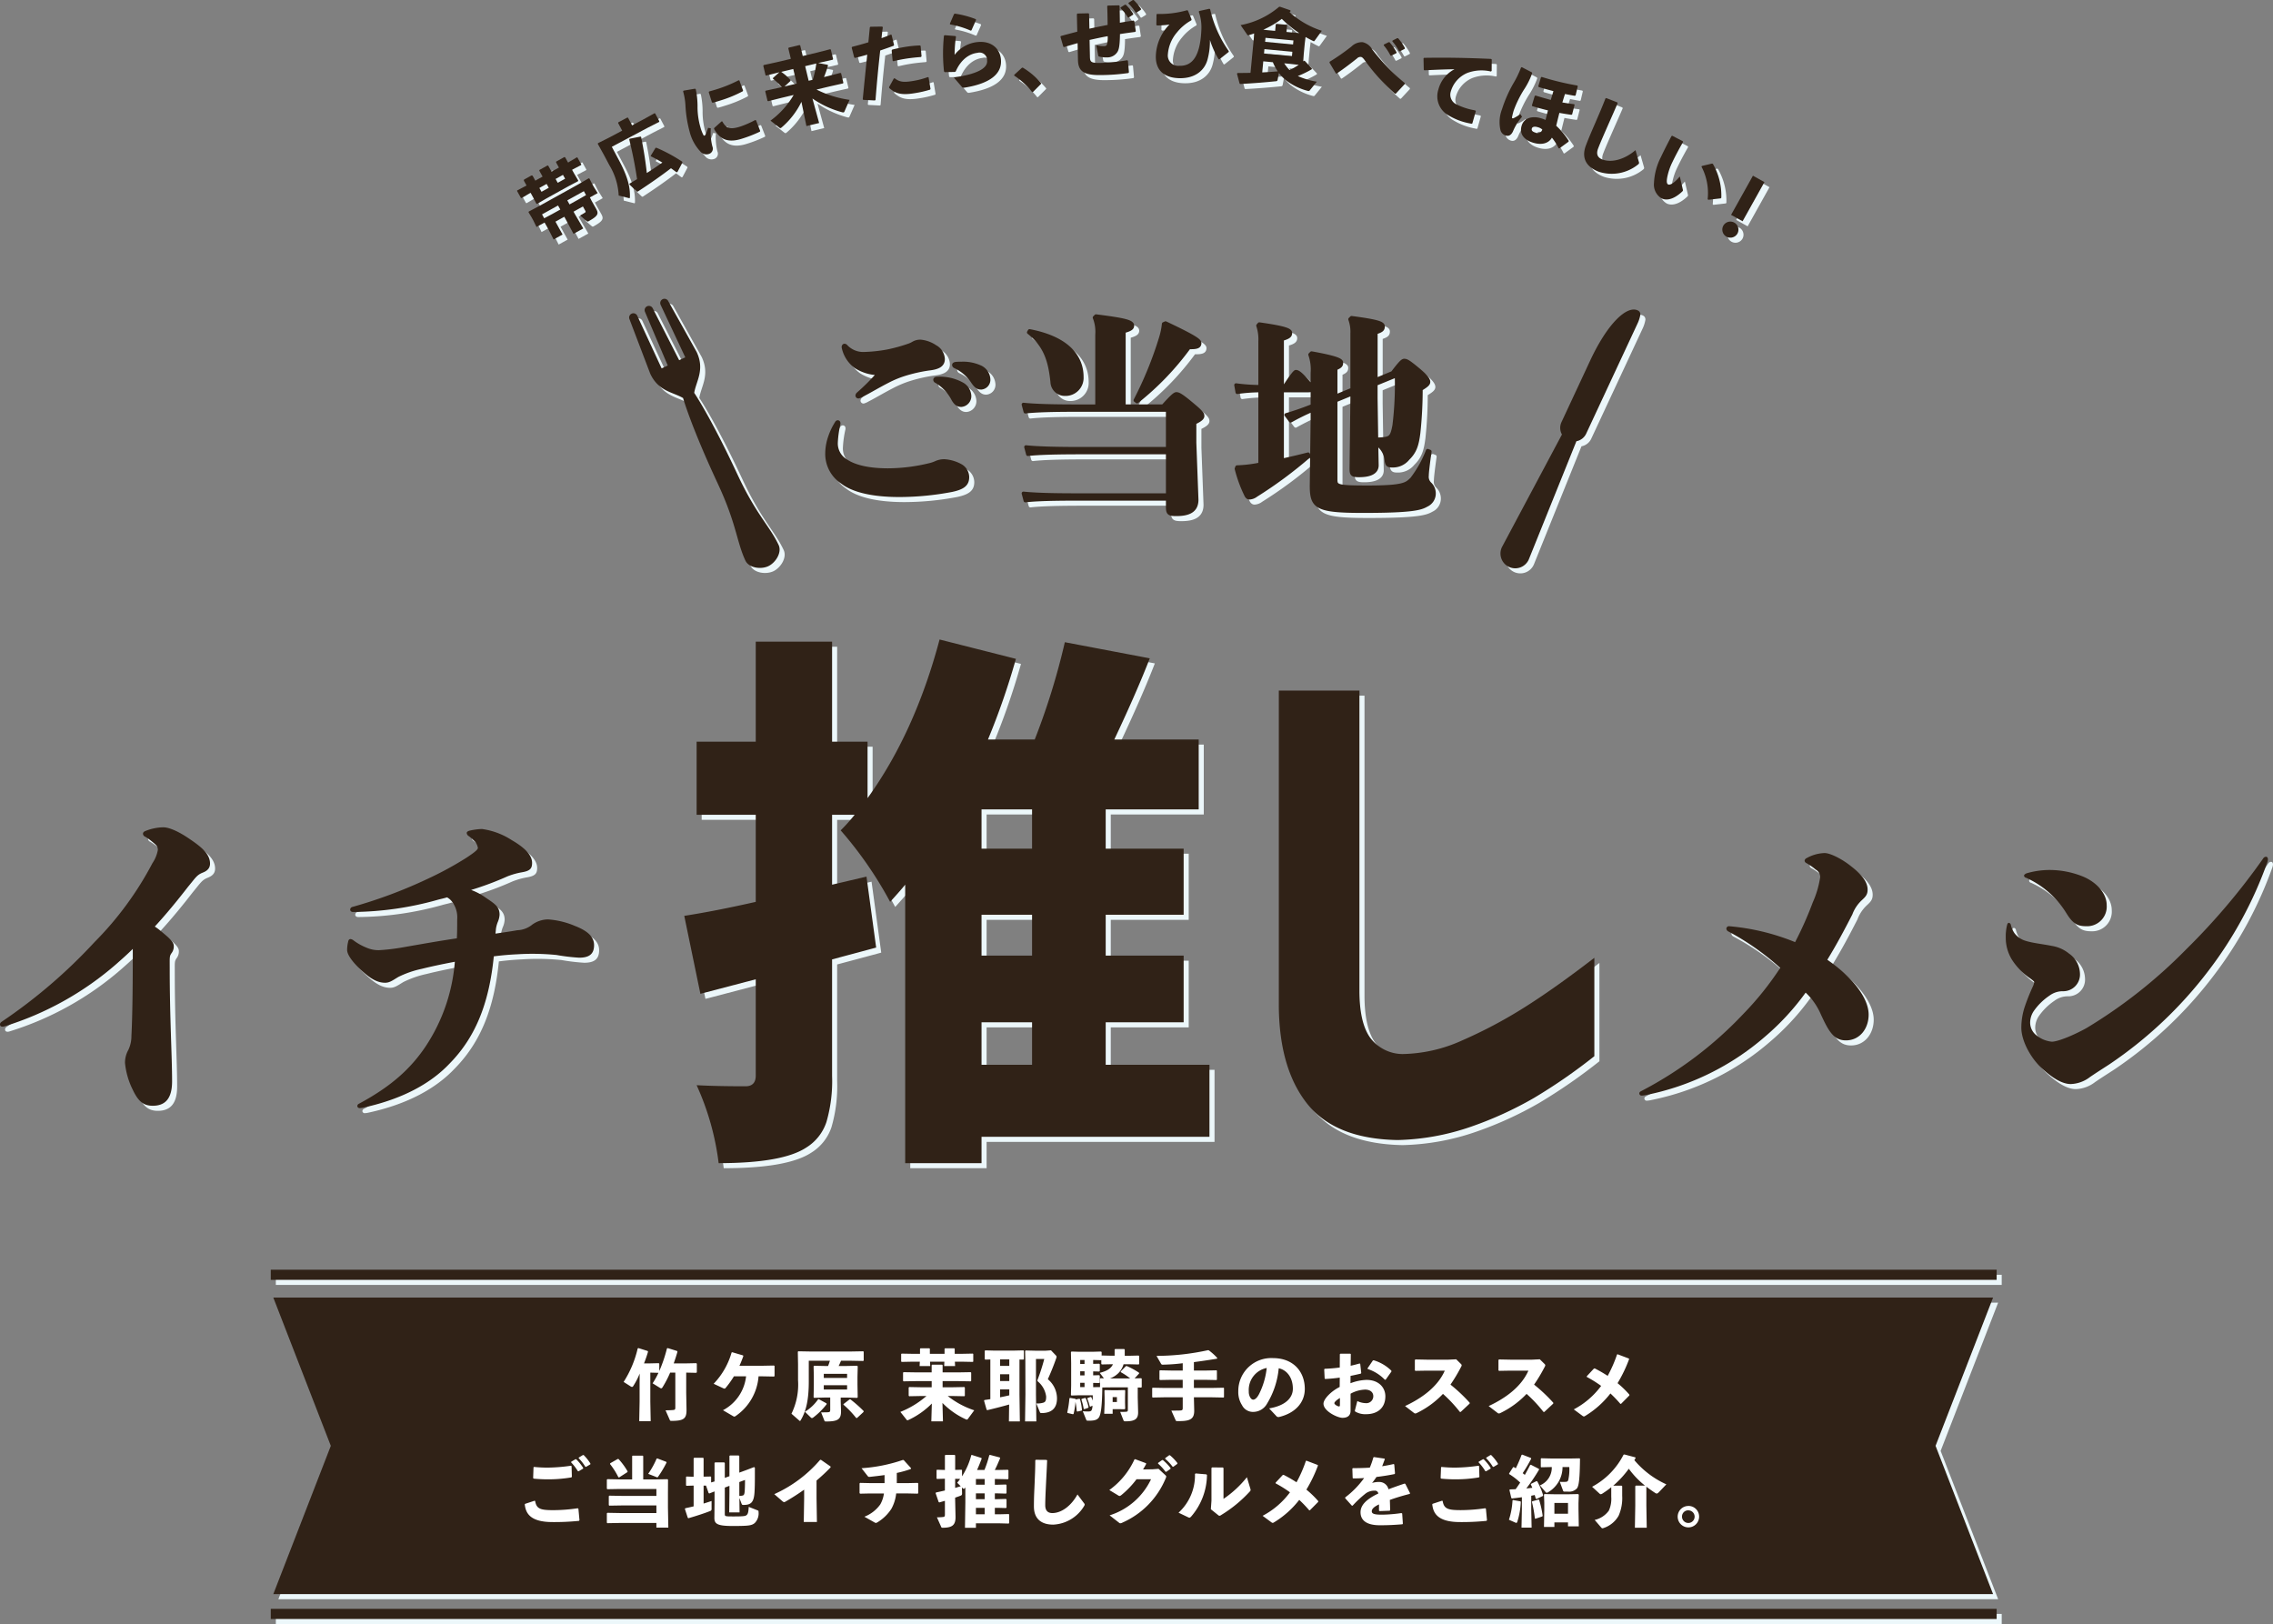 <svg xmlns="http://www.w3.org/2000/svg" width="448.588" height="320.482" viewBox="0 0 448.588 320.482">
  <rect x="0" y="0" width="448.588" height="320.482" fill="#808080" stroke="none"/>
  <g id="kv_ttl" transform="translate(8301.743 2717.976)">
    <g id="グループ_6756" data-name="グループ 6756" transform="translate(4796.561 -2181.894)">
      <g id="グループ_6481" data-name="グループ 6481" transform="translate(-13097.304 -535.365)">
        <g id="グループ_6479" data-name="グループ 6479" transform="translate(0 -3.577)">
          <g id="グループ_6474" data-name="グループ 6474" transform="translate(53.938 259.914)">
            <path id="パス_9927" data-name="パス 9927" d="M556.539,169.61H217.133l11.35,29.261-11.35,29.261H556.539l-11.35-29.261Z" transform="translate(-217.133 -169.61)" fill="#ecf7fa"/>
            <path id="パス_10578" data-name="パス 10578" d="M-86.34-8.07l.12-.105V-9.87l-.12-.105-2.1.045h-2.34c.255-.735.51-1.5.735-2.3l-.075-.15-1.845-.57-.15.06A27.347,27.347,0,0,1-93.63-8.43V-9.87l-.12-.105-1.875.045h-1.02c.3-.75.57-1.53.795-2.3l-.075-.15-1.815-.57-.15.06a20.931,20.931,0,0,1-2.775,6.615l1.41.9a.532.532,0,0,0,.24.09.311.311,0,0,0,.24-.165A14.2,14.2,0,0,0-97.5-7.92l-.015,1.95v3.6l-.075,3.84h2.265L-95.4-2.37V-8.115l1.605.045A15.125,15.125,0,0,1-94.95-6l1.455.9a.532.532,0,0,0,.24.09c.1,0,.165-.06.24-.165a20.866,20.866,0,0,0,1.53-2.94h1.02v6.9c0,.36-.09.45-.4.48-.255.03-.87.06-1.53.06l.84,1.905c.06.15.09.18.39.18,2.445,0,2.94-.495,2.91-2.265l-.06-3.27v-3.99Zm9.84.69A8.636,8.636,0,0,1-81.06-.69l1.9,1.11a.868.868,0,0,0,.345.15c.09,0,.18-.06.33-.165A10.424,10.424,0,0,0-74.04-7.38h.75l2.31.045.1-.12V-9.42l-.135-.09-2.28.045h-4.515c.285-.6.525-1.23.765-1.89l-.045-.15-2.145-.63-.12.045A14.771,14.771,0,0,1-82.9-5.91l1.83.855a.8.8,0,0,0,.33.105.37.37,0,0,0,.21-.15A18.364,18.364,0,0,0-78.9-7.38Zm22.035-1.965-.1-.12-2.145.045H-58.23c.165-.33.33-.69.465-1.035h1.89l2.49.045.1-.1v-1.71l-.1-.1-2.49.045H-63.7l-2.49-.045-.1.1.045,2.445V-6.6A13.046,13.046,0,0,1-67.545,0l1.56,1.365a.155.155,0,0,0,.12.06c.045,0,.075-.03.12-.105,1.155-1.875,1.62-4.275,1.62-7.695v-4.08h4.17q-.157.517-.36,1.035h-.615l-2.145-.045-.1.12.045,1.965v1.755l-.045,2.37.1.12,2.145-.06h1.035V-.78c0,.36-.075.45-.375.48-.24.03-.765.03-1.425.03l.645,1.62c.06.15.075.18.36.18,2.355,0,2.985-.435,2.925-2.2l-.06-1.755v-.765h1.11l2.145.06.1-.12-.045-2.46V-7.29Zm-6.7,4.575v-.855h4.6v.855Zm0-3.1h4.6v.81h-4.6Zm7.875,7.35a25.426,25.426,0,0,0-2.61-2.31l-.15-.015-1.23.945v.12a18.81,18.81,0,0,1,2.49,2.6l.18.03,1.29-1.2Zm-8.985-2.34A8.541,8.541,0,0,1-64.89-.39L-63.72.75a.313.313,0,0,0,.225.105.437.437,0,0,0,.225-.09,14.188,14.188,0,0,0,2.67-2.64l-.015-.165-1.545-.84Zm28.95-.69V-5.16l-.1-.105-2.355.045h-1.935V-6.435h3.045l2.49.045.105-.105V-8.1l-.105-.1-2.49.045h-3.045V-9.585l-.09-.09H-39.8l-.075.09V-8.16h-3.06L-45.42-8.2l-.1.1v1.605l.1.105,2.49-.045h3.06V-5.22h-2.085l-2.355-.045-.1.105v1.605l.1.105,2.3-.045h1.11A17.982,17.982,0,0,1-46.05-.36l1.215,1.53c.06.09.1.12.18.12a.519.519,0,0,0,.18-.045A15.975,15.975,0,0,0-39.84-2.01l-.1,3.51h2.295l-.1-3.63A15.262,15.262,0,0,0-33.12,1.11a.519.519,0,0,0,.18.045.223.223,0,0,0,.21-.12l1.26-1.71a16.946,16.946,0,0,1-5.235-2.82h.975l2.3.045Zm-12.48-8.31-.09.09v1.455l.1.09,2.22-.045h1.365l-.045.87h2.1l-.045-.87h2.835l-.045.87h2.16l-.045-.87h1.305l2.235.045.09-.075V-11.79l-.09-.075-2.235.045h-1.335v-.99l-.09-.105H-37.23l-.1.105v.99h-2.9v-.99l-.09-.105h-1.755l-.1.105v.99h-1.4ZM-29.46-2.7l-.075.135.51,1.785.135.075c1.65-.39,3.135-.78,4.305-1.11l-.045,3.33h2.16l-.075-5.28v-6.93l.765.015.105-.1v-1.62l-.105-.1-1.89.045h-3.885l-1.71-.045-.135.075v1.65l.105.1,1-.03v7.83Zm4.905-8.025v1.29H-26.37v-1.29ZM-26.37-6.45V-7.785h1.815V-6.45Zm1.815,2.82c-.6.15-1.215.27-1.815.39V-4.8h1.815Zm5.34,5.145-.075-5.28V-10.8h1.635a38.347,38.347,0,0,1-1.35,4.185v.045a.262.262,0,0,0,.06.18A4.632,4.632,0,0,1-17.28-3.4c0,.87-.15,1.08-.585,1.23a4.422,4.422,0,0,1-1.2.15h-.15l.7,1.71c.06.15.12.18.39.18,1.635-.015,2.985-.705,2.985-2.9A4.951,4.951,0,0,0-16.95-6.81c.615-1.365,1.11-2.58,1.65-4.11a1.038,1.038,0,0,0,.075-.315.337.337,0,0,0-.12-.255l-.975-1.02-1.065.075H-19.41l-1.92-.045-.1.105.045,2.01.015,6.555-.075,5.325ZM-10.32-2.79A11.851,11.851,0,0,1-9.87-.975l.12.075.78-.27.06-.12a9.744,9.744,0,0,0-.555-1.755l-.12-.075-.69.2Zm7.005-.495v.975h-.84v-.975ZM-5.67-4.665l-.105.105.03,1.365v1.23L-5.82.015h1.665V-.9h1.17L-1.8-.885l.12-.105-.03-1.17V-3.24l.03-1.32-.1-.105-1.335.03H-4.335ZM-11.505-2.94l-1.065-.18-.12.09a20.017,20.017,0,0,1-.42,2.76l.045.12,1.08.255.12-.075a14.561,14.561,0,0,0,.375-2.37c.12.6.195,1.23.255,1.83l.1.09.87-.195.06-.12a12.671,12.671,0,0,0-.4-2.145l-.12-.075-.72.135Zm.945-7.665h.855v.78h-.855Zm0,2.235h.855v.81h-.855Zm.855,2.265v.855h-.855v-.855Zm5.61-3.66c-.4.87-1.215,1.35-2.61,1.7l.825,1.08-.66-.015-.105.105v1.635l-.975.015H-8v-.84l1.185.03.12-.09V-7.515l-.135-.09L-8-7.575v-.78l1.185.03.12-.09V-9.78l-.135-.09L-8-9.84v-.765l1.545.045.06-.045v.78l.105.1,1.965-.045Zm-.225-1.68-1.965-.045-.045.045v-.735l-.135-.09-1.605.045h-2.745l-1.47-.045-.105.12.045,2.175v4.38l-.045,1.9.105.105,1.32-.045h2.88c0,.4,0,.75-.015,1.05a4.524,4.524,0,0,0-.27-.675l-.12-.06-.615.225-.06.12A9.2,9.2,0,0,1-8.67-1.44l.135.045.39-.2a1.917,1.917,0,0,1-.18.93c-.12.165-.315.225-.69.225-.135,0-.615-.015-1.035-.045l.675,1.665c.06.15.12.195.3.195h.345c1.1,0,1.5-.225,1.785-.54.45-.51.7-2.145.75-6.015L-4.62-5.2h3.465V-.81c0,.33-.06.39-.315.42a11.543,11.543,0,0,1-1.2.03l.645,1.635c.075.18.105.225.405.225C.3,1.5.9,1,.87-.345L.795-3.21V-5.175l.69.015.1-.105V-6.9l-.1-.105L.18-6.975l.9-.975L1.035-8.1A14.475,14.475,0,0,0-1.4-9.42l-.15.045L-2.565-8.34l.03.15A12.733,12.733,0,0,1-.69-6.96h-4a4.647,4.647,0,0,0,1.74-1.125A4.1,4.1,0,0,0-2-9.765h1.08l1.89.045.105-.1v-1.56l-.105-.1-1.86.045H-1.77V-12.66l-.105-.105H-3.66l-.105.105v1.215ZM3.735-5.13l-.09.09v1.755l.105.09L6.015-3.24h3.66v2.115c0,.36-.09.45-.4.48-.255.03-1.14.03-1.845.03l.84,1.89c.06.15.09.18.39.18H8.97c2.22,0,3.015-.435,2.97-2.175l-.06-2.52h3.57l2.28.045.09-.075V-5.055l-.09-.075-2.28.045H11.88V-6.69H14.2l2.13.045.09-.075V-8.49l-.09-.075L14.2-8.52H11.88v-1.665c1.4-.18,2.835-.39,4.56-.675l.045-.15a11.466,11.466,0,0,0-1.665-1.5l-.15-.03A47.953,47.953,0,0,1,4.5-11.415L5.43-9.8a.34.34,0,0,0,.285.12h.06a37.111,37.111,0,0,0,3.9-.285v1.44H7.3l-2.13-.045-.09.09v1.74l.105.09L7.3-6.69h2.37v1.605H6.015ZM28.185.5a.446.446,0,0,0,.345.15h.135c3.18-.75,5.1-2.82,5.1-5.55,0-3.33-2.19-6.075-6.285-6.075a6.5,6.5,0,0,0-6.84,6.57,4.753,4.753,0,0,0,.735,2.715A2.394,2.394,0,0,0,23.49-.36a3.137,3.137,0,0,0,2.82-1.62,16.282,16.282,0,0,0,2.31-6.99c1.53.315,2.79,1.755,2.79,4.035,0,1.8-1.455,3.345-4.68,3.885ZM26.25-9.03a14.99,14.99,0,0,1-1.485,5.1c-.405.81-.84,1.155-1.185,1.155-.24,0-.45-.195-.615-.495a2.213,2.213,0,0,1-.255-1.14A4.418,4.418,0,0,1,26.25-9.03Zm14.4,3.75c-1.695.84-3.195,2.385-3.195,3.3C37.455-.5,40.23.81,41.2.81c1.14,0,1.6-.57,1.6-1.4v-3.36a6.366,6.366,0,0,1,2.865-.81c1.035,0,1.62.54,1.62,1.305a1.371,1.371,0,0,1-1.53,1.365H45.7A4.043,4.043,0,0,1,44.13-2.5L43.665-.69a.19.19,0,0,0-.015.09.234.234,0,0,0,.09.18,3.827,3.827,0,0,0,2.145.51c2.22,0,3.78-1.23,3.78-3.525,0-1.7-1.275-3.24-3.735-3.24a9.6,9.6,0,0,0-3.15.66l.015-1.455c.66-.12,1.335-.285,2.01-.435l.1-.12-.2-1.815-.12-.075c-.585.165-1.14.315-1.77.45l.03-2.295-.1-.09H40.8l-.12.105L40.665-9.12c-.945.135-1.935.21-2.97.255l-.1.105.09,1.815.1.09c.99-.045,1.935-.135,2.88-.27Zm.045,3.555c0,.21-.045.285-.18.285-.24,0-.915-.36-.915-.645,0-.21.435-.63,1.1-1.02Zm5.49-7.095a8.137,8.137,0,0,1,3.39,2.13l.165-.045,1.125-1.59L50.85-8.49a8.361,8.361,0,0,0-3.48-2.055l-.165.03L46.14-8.94Zm20.13,6.66a31.689,31.689,0,0,0-3.8-3.585A30.631,30.631,0,0,0,64.59-9.21a.829.829,0,0,0,.135-.36c0-.09-.06-.165-.165-.27l-.915-.9-1.53.075H57.87l-2.25-.045-.135.09v2.04l.1.12L57.825-8.5h3.57C60.015-5.385,57-3.12,53.55-1.515L55.32-.15a.425.425,0,0,0,.24.1.8.8,0,0,0,.33-.1,17.719,17.719,0,0,0,5.145-3.765A27.006,27.006,0,0,1,64.365-.36l.165.015L66.3-2Zm16.5,0a31.689,31.689,0,0,0-3.8-3.585A30.631,30.631,0,0,0,81.09-9.21a.829.829,0,0,0,.135-.36c0-.09-.06-.165-.165-.27l-.915-.9-1.53.075H74.37l-2.25-.045-.135.09v2.04l.1.12L74.325-8.5h3.57c-1.38,3.12-4.395,5.385-7.845,6.99L71.82-.15a.425.425,0,0,0,.24.1.8.8,0,0,0,.33-.1,17.719,17.719,0,0,0,5.145-3.765A27.006,27.006,0,0,1,80.865-.36l.165.015L82.8-2Zm6.6-5.1A23.663,23.663,0,0,1,92.25-5.49a15.922,15.922,0,0,1-5.4,4.635L88.575.42a.516.516,0,0,0,.27.12.447.447,0,0,0,.21-.075A18.271,18.271,0,0,0,94.08-4,25.546,25.546,0,0,1,96.045-1.95h.135l1.65-1.665-.015-.165A19.407,19.407,0,0,0,95.49-6.03a27.642,27.642,0,0,0,2.28-4.74l-.045-.12-2.22-.84-.12.045A25.864,25.864,0,0,1,93.54-7.47a25.816,25.816,0,0,0-2.55-1.47l-.165.03-1.41,1.515ZM-109.545,8.775a8.892,8.892,0,0,1,1.32,1.695l.15.015.84-.5.015-.15a9.135,9.135,0,0,0-1.335-1.68h-.15l-.81.495Zm-1.485.825a9.933,9.933,0,0,1,1.335,1.74l.15.015.87-.51.03-.15a9.569,9.569,0,0,0-1.38-1.71h-.15l-.825.48Zm-7.38,3.21c.9.09,1.875.135,2.715.135A26.953,26.953,0,0,0-111,12.57l.12-.105-.06-2.115-.105-.09a33.8,33.8,0,0,1-4.635.375c-.885,0-1.77-.045-2.67-.135l-.1.075-.075,2.13Zm-1.77,5.07c.18,1.68.99,3.5,5.475,3.5a48.036,48.036,0,0,0,5.235-.24l.09-.135-.21-2.25-.135-.1a33.058,33.058,0,0,1-4.83.375c-2.505,0-3.315-.24-3.57-1.8l-.12-.06-1.86.615Zm16.305-4.965-.105.105v1.77l.105.105,2.49-.045H-94.2v1.365H-101l-2.49-.045-.105.1v1.77l.105.1L-101,18.1H-94.2v1.5h-7.185l-2.49-.045-.105.105V21.5l.105.1,2.49-.045H-94.2v.915h2.355L-91.92,18.5v-2.82l.015-2.655-.105-.105-2.49.045h-2.3V8.37l-.09-.09H-98.91l-.075.09v4.59h-2.4Zm3.99-1.545a13.744,13.744,0,0,0-1.785-2.43l-.15-.015-1.5.855-.03.15a14.983,14.983,0,0,1,1.65,2.61l.15.03,1.635-1.05Zm5.73-2.505a16.746,16.746,0,0,1-1.665,3l1.575.615a.643.643,0,0,0,.225.075.181.181,0,0,0,.135-.09A21.434,21.434,0,0,0-92.19,9.63l-.06-.135-1.77-.675Zm17.445,4.2c0,.9-.03,1.92-.075,2.355-.06.555-.18.69-.45.735a2.628,2.628,0,0,1-.6.06v-2.73Zm-3.075,2.52-.045,3.885h2.04l-.03-2.835.42,1.095c.09.255.165.27.4.27,1.425,0,2.025-.465,2.16-2.445.06-.945.075-1.86.075-3.135V10.65l-.165-.12-1.44.555-1.47.54V8.355l-.12-.12H-79.68l-.105.105v3.99l-.915.33V9.735l-.12-.135h-1.8l-.105.12v3.645l-.675.195V12.465l-.09-.075-1.395.03V8.79l-.105-.1h-1.755l-.105.12v3.63l-1.41-.045-.09.09v1.65l.105.09,1.395-.045v4.1c-.54.135-1.095.255-1.65.375l-.075.135.57,1.755.135.075c1.41-.405,3.27-1.005,4.26-1.41a.405.405,0,0,0,.3-.465V17.22c-.525.18-1.05.345-1.575.51V14.19h.48l.51,1.47.135.075,1.035-.4V17.7l-.03,2.79c-.015,1.185.435,1.665,3.585,1.665,3.24,0,3.78-.09,4.38-.585a2.693,2.693,0,0,0,.75-2.19v-.09c0-.105-.03-.15-.165-.21l-1.77-.7c-.06,1.05-.165,1.41-.42,1.62-.24.21-.615.27-2.64.27-1.62,0-1.665-.015-1.665-.495v-5.2l.915-.345ZM-62.52,21.36l-.075-4.71V13.185c.885-.75,1.815-1.6,2.775-2.595l-.015-.18L-61.71,9.105h-.18a25.841,25.841,0,0,1-9.045,6.765l1.605,1.395c.15.12.24.18.33.18a.7.7,0,0,0,.315-.12c1.32-.765,2.505-1.53,3.645-2.34v1.71l-.075,4.665Zm15.765-9.675a20.753,20.753,0,0,0,2.775-.78l.03-.165-1.44-1.59-.165-.03a31.368,31.368,0,0,1-8.16,1.635L-52.5,12.3c.1.12.15.165.3.165a1.141,1.141,0,0,0,.21-.015c.945-.105,1.89-.21,2.82-.345v1.59h-2.805l-1.995-.045-.135.09v1.92l.1.12,1.995-.045h2.715a5.95,5.95,0,0,1-.72,2.16,6.931,6.931,0,0,1-3.135,2.43l2,1.125a.559.559,0,0,0,.27.1.717.717,0,0,0,.3-.12,8.5,8.5,0,0,0,2.76-2.67,8.072,8.072,0,0,0,.945-3.03h2.22l2.025.045.105-.12V13.74l-.135-.09-1.965.045h-2.13ZM-33.78,14.67c.1.1.18.15.24.15s.165-.06.27-.21l.045-.06v2.925l-.075,5.04h2.16V21.63h4.725l1.725.045.12-.1V19.905l-.12-.105-1.725.045h-.99V18.57h.585l1.6.045.12-.1V16.92l-.12-.105-1.6.045h-.585V15.72h.585l1.6.045.12-.1V14.07l-.12-.1-1.6.045h-.585V12.885h.48l2.085.045.12-.105V11.16l-.12-.1-2.085.045h-.495c.375-.69.675-1.44,1.05-2.3l-.03-.165-1.935-.51-.165.045a20.793,20.793,0,0,1-.96,2.925h-1.455c.33-.735.63-1.485.9-2.2l-.03-.165-1.89-.6-.12.03a13.9,13.9,0,0,1-1.83,4.185V11.13l-.09-.075-1.26.03V8.22l-.135-.105h-1.77l-.12.12V11.1l-1.56-.045-.09.09V12.78l.1.09,1.545-.045V15.15c-.57.135-1.155.27-1.755.39l-.075.135.6,1.755.135.075c.36-.105.72-.21,1.1-.315v2.715c0,.36-.09.45-.405.48a11.045,11.045,0,0,1-1.17.06L-38,22.32c.06.15.1.18.285.18,1.9,0,2.6-.5,2.55-2.265l-.075-3.27V16.56c.39-.135.75-.255,1.05-.375.255-.09.315-.195.315-.465l-.03-1.17Zm-.36-.36c-.36.12-.735.225-1.1.33v-1.8l.99.03c-.18.255-.375.495-.585.75Zm4.725-.3H-31.14V12.885h1.725Zm0,2.85H-31.14V15.72h1.725Zm0,2.985H-31.14V18.57h1.725Zm9.99-10.65c0,1.755-.075,3.075-.12,4.245-.045,1.365-.15,2.76-.15,4.845,0,2.535,1.545,3.6,3.81,3.6A7.506,7.506,0,0,0-9.75,18.15a.5.5,0,0,0,.075-.225.436.436,0,0,0-.12-.255L-11.1,15.93c-1.275,2.325-3.225,3.675-4.95,3.675-.9,0-1.41-.48-1.41-1.56,0-1.17.09-2.85.15-4.155.075-1.545.15-2.82.225-4.68l-.12-.1L-19.32,9.09ZM4.8,9.84a9.476,9.476,0,0,1,1.485,1.62h.15l.825-.585.015-.15a9.62,9.62,0,0,0-1.53-1.59l-.15.015-.78.555ZM6.21,8.9a9.027,9.027,0,0,1,1.47,1.56h.15l.78-.57.015-.15A9.075,9.075,0,0,0,7.14,8.19L6.99,8.2l-.765.555ZM3.42,12.93a13.551,13.551,0,0,1-8.175,7.125L-2.9,21.5a.388.388,0,0,0,.255.12.963.963,0,0,0,.39-.12A16.393,16.393,0,0,0,6.33,12.7a.8.8,0,0,0,.09-.3c0-.1-.075-.195-.21-.315L4.9,10.875l-1.14.09-1.92.03c.225-.36.42-.7.615-1.08l-.03-.15L.285,8.97.15,9.015A15.2,15.2,0,0,1-4.815,15.06l1.785,1.08a.532.532,0,0,0,.24.09c.105,0,.195-.06.36-.18A17.927,17.927,0,0,0,.555,12.93ZM15.465,10.6l-.12.105v6.45l-.12,1.695,1.455,1.17c.1.075.165.12.24.12a.69.69,0,0,0,.345-.15,25.9,25.9,0,0,0,5.67-4.665.389.389,0,0,0,.135-.27A1.358,1.358,0,0,0,23,14.73l-.66-2.2a20.758,20.758,0,0,1-4.62,4.275V10.725l-.12-.12Zm-4.71,9.84a.7.7,0,0,0,.24.075c.105,0,.18-.06.33-.21a12.736,12.736,0,0,0,3.135-8.22l-.12-.12-2.115-.18-.135.105A9.992,9.992,0,0,1,8.85,19.53Zm17.25-6.7a23.662,23.662,0,0,1,2.835,1.77,15.922,15.922,0,0,1-5.4,4.635l1.725,1.275a.516.516,0,0,0,.27.12.447.447,0,0,0,.21-.075A18.271,18.271,0,0,0,32.67,17a25.546,25.546,0,0,1,1.965,2.055h.135l1.65-1.665-.015-.165a19.407,19.407,0,0,0-2.325-2.25,27.642,27.642,0,0,0,2.28-4.74l-.045-.12L34.1,9.27l-.12.045A25.864,25.864,0,0,1,32.13,13.53a25.816,25.816,0,0,0-2.55-1.47l-.165.03L28.005,13.6Zm15.2,4.4a22.137,22.137,0,0,1,2.61-2.43,2.874,2.874,0,0,1,1.71-.525.66.66,0,0,1,.75.57q-.5.225-.9.45c-1.4.8-2.61,1.8-2.61,3.24,0,1.29.8,2.565,3.825,2.565,1.755,0,3.015-.075,4.44-.195l.09-.12-.135-2-.15-.09a28.719,28.719,0,0,1-3.75.315h-.165c-1.335,0-1.935-.15-1.935-.66s.51-.93,1.425-1.365v1.23l.12.09,1.98-.075.1-.09c-.015-.72-.03-1.455-.06-2.04,1.11-.405,2.4-.8,3.915-1.185l.075-.135-.93-1.845-.15-.06c-1.17.39-2.235.765-3.18,1.125a1.839,1.839,0,0,0-1.83-1.44,4.386,4.386,0,0,0-1.41.195c.3-.36.63-.825.87-1.185,1.245-.15,2.475-.345,3.57-.57l.09-.135-.15-1.77-.135-.075c-.75.18-1.5.315-2.25.435.165-.435.345-.885.525-1.41l-.09-.1-2.055-.3-.12.075a15.7,15.7,0,0,1-.7,2.01c-1.11.075-2.22.1-3.345.1l-.1.09.06,1.845.09.09c.7,0,1.455-.015,2.175-.075a17.694,17.694,0,0,1-3.735,3.825v.165l1.32,1.47Zm26.355-9.36a8.892,8.892,0,0,1,1.32,1.695l.15.015.84-.5.015-.15a9.135,9.135,0,0,0-1.335-1.68H70.4l-.81.495ZM68.07,9.6A9.933,9.933,0,0,1,69.4,11.34l.15.015.87-.51.03-.15a9.569,9.569,0,0,0-1.38-1.71h-.15l-.825.48Zm-7.38,3.21c.9.09,1.875.135,2.715.135a26.953,26.953,0,0,0,4.7-.375l.12-.105-.06-2.115-.105-.09a33.8,33.8,0,0,1-4.635.375c-.885,0-1.77-.045-2.67-.135l-.1.075L60.57,12.7Zm-1.77,5.07c.18,1.68.99,3.5,5.475,3.5a48.036,48.036,0,0,0,5.235-.24L69.72,21l-.21-2.25-.135-.1a33.058,33.058,0,0,1-4.83.375c-2.505,0-3.315-.24-3.57-1.8l-.12-.06L59,17.775ZM76.545,8.13a26.384,26.384,0,0,1-1.14,2.64c-.135-.09-.255-.165-.39-.24l-.135.015-.795,1.245.015.12a12.717,12.717,0,0,1,2.175,1.68c-.3.435-.585.885-.9,1.305l-1.125.045-.1.105.375,1.6.135.075c.675-.075,1.335-.15,1.95-.24v2.3l-.075,3.69h1.995l-.075-3.69v-2.6l.69-.135c.06.225.135.465.2.705l.15.075,1.26-.6.045-.135a12.946,12.946,0,0,0-1.17-2.76l-.135-.03-1.08.54-.045.12c.105.21.21.435.3.66-.39.045-.78.09-1.185.12A34.321,34.321,0,0,0,80.01,11.01l-.06-.135-1.575-.81-.135.06c-.345.675-.69,1.32-1.05,1.95-.135-.12-.285-.24-.42-.345a30.831,30.831,0,0,0,1.68-2.865l-.06-.135-1.71-.66Zm9.42,2.4a8.959,8.959,0,0,1-.225,2.625.49.49,0,0,1-.465.285c-.18.015-.36.015-.54.015s-.39,0-.645-.015l.645,1.74c.06.15.12.195.315.195h.66a2.115,2.115,0,0,0,1.725-.6c.45-.48.6-2.07.645-5.88l-.09-.09-1.605.03h-4.05L80.43,8.79l-.09.105v1.6l.1.075,1.89-.045h.18a3.784,3.784,0,0,1-2.34,3.615L81.3,15.48a.243.243,0,0,0,.21.105.518.518,0,0,0,.195-.045,5.737,5.737,0,0,0,2.925-5.01Zm1.875,11.7-.06-3.42V17.655l.06-1.68-.135-.12-2.16.045H83.37l-2.28-.045-.12.09.06,1.635V19l-.06,3.345h2.055v-.9H85.71v.78Zm-4.815-4.62H85.71v2.13H83.025ZM74.76,17.1a14.783,14.783,0,0,1-.705,3.825l1.29.57a.455.455,0,0,0,.165.045c.09,0,.135-.06.195-.225a14.635,14.635,0,0,0,.69-3.93l-.09-.1-1.455-.255Zm3.825.285a23.5,23.5,0,0,1,.585,3.27l.1.075,1.38-.465.06-.135A18.938,18.938,0,0,0,80.01,17l-.135-.06-1.215.345Zm22.59-2.985c.57.435,1.155.855,1.785,1.26a.478.478,0,0,0,.255.09c.135,0,.255-.09.435-.27l1.47-1.545a17.784,17.784,0,0,1-6.315-4.77c.075-.135.165-.27.24-.4L99,8.61l-2.16-.57-.165.045a14.8,14.8,0,0,1-6.21,6.33l1.47,1.35a.338.338,0,0,0,.24.12.767.767,0,0,0,.36-.15,18.425,18.425,0,0,0,1.71-1.23V16.4a5.6,5.6,0,0,1-.48,2.73,4.726,4.726,0,0,1-2.79,1.83L92.25,22.44c.105.12.165.165.27.165a.3.3,0,0,0,.15-.03A5.323,5.323,0,0,0,95.7,20.13a8.63,8.63,0,0,0,.705-3.915V14.3l-.12-.1h-1.65a19.167,19.167,0,0,0,3.075-3.345,16.8,16.8,0,0,0,3.195,3.33H99.09l-.105.12V18.12L98.91,22.5h2.34l-.075-4.35Zm8.28,3.8a2.115,2.115,0,1,0,2.13,2.115A2.1,2.1,0,0,0,109.455,18.195Zm0,.87a1.245,1.245,0,1,1-1.245,1.245A1.214,1.214,0,0,1,109.455,19.065Z" transform="translate(169.805 22.922)" fill="#ecf7fa"/>
          </g>
          <g id="グループ_6473" data-name="グループ 6473" transform="translate(0 64.299)">
            <g id="グループ_6466" data-name="グループ 6466" transform="translate(0 65.761)">
              <g id="グループ_6463" data-name="グループ 6463" transform="translate(0)">
                <g id="グループ_6461" data-name="グループ 6461" transform="translate(0)">
                  <g id="グループ_6456" data-name="グループ 6456" transform="translate(0 37.054)">
                    <path id="パス_9921" data-name="パス 9921" d="M202.578,355.694c-1.07,1.07-2.139,2.006-3.275,3.009A61.02,61.02,0,0,1,177.175,371c-.534.135-.8-.067-.8-.4,0-.2.066-.336.334-.534a104.078,104.078,0,0,0,18.316-15.71,64.81,64.81,0,0,0,11.432-15.575,6.853,6.853,0,0,0,1.069-2.608c0-.669-.266-.935-1-1.537a12.012,12.012,0,0,0-1.47-1.07.68.68,0,0,1-.467-.6c0-.2.133-.4.467-.534a9.879,9.879,0,0,1,3.543-.735c1.136,0,3.009.8,5.148,2.272,2.272,1.537,4.077,2.941,4.077,4.88,0,.8-.4,1.4-1.47,1.805-1.138.467-1.338.935-2.943,2.874-2.072,2.675-4.211,5.281-6.485,7.756a12.672,12.672,0,0,1,1.406,1.07c1.537,1.267,2.338,2,2.338,2.739a2.168,2.168,0,0,1-.467,1.472c-.4.6-.334.8-.334,2.941,0,9.827.467,17.247.467,22.328,0,3.543-1.47,4.812-3.811,4.812-1.738,0-2.806-.735-3.943-3.142a15.181,15.181,0,0,1-1.537-5.281,5.109,5.109,0,0,1,.667-2.608,6.4,6.4,0,0,0,.6-2.741c.2-3.944.268-9.76.268-16.242Z" transform="translate(-176.374 -331.696)" fill="#ecf7fa"/>
                    <path id="パス_9922" data-name="パス 9922" d="M232.617,345.922a63.433,63.433,0,0,1-16.447,2.34c-.4,0-.6-.2-.6-.467a.554.554,0,0,1,.467-.536,94.444,94.444,0,0,0,14.842-5.549,66.551,66.551,0,0,0,7.621-4.145c1.2-.8,2.272-1.536,2.272-1.937a2.546,2.546,0,0,0-.868-1.539,7,7,0,0,0-.937-.8.812.812,0,0,1-.4-.6c0-.2.135-.335.534-.469a12.687,12.687,0,0,1,2.475-.334,14.4,14.4,0,0,1,5.883,2.2c2.54,1.473,4.01,2.943,4.01,4.48,0,1.136-.4,1.6-2.072,1.873a14.466,14.466,0,0,0-2.808.8,60.414,60.414,0,0,1-7.152,2.675,11.711,11.711,0,0,1,2.608,1.337c1.937,1.335,3.007,1.871,3.007,3.543a4.24,4.24,0,0,1-.334,1.4,5.776,5.776,0,0,0-.4,1.537c0,.266-.067.534-.067.8,1.337-.2,2.808-.4,4.28-.667a4.984,4.984,0,0,0,3.007-1.138,5.459,5.459,0,0,1,3.075-1A16.411,16.411,0,0,1,259.89,351c2.407.934,3.811,2.072,3.811,3.809s-.936,2.473-2.941,2.473a39.311,39.311,0,0,1-4.479-.534,48.03,48.03,0,0,0-7.821-.133c-1.472.066-3.009.2-4.546.4-.868,8.625-3.275,15.644-8.757,21.191-3.676,3.879-9.225,6.953-16.846,8.624a4.555,4.555,0,0,1-.87.135.447.447,0,0,1-.467-.4.529.529,0,0,1,.334-.469c6.35-3.41,10.161-6.886,13.1-11.231a35.239,35.239,0,0,0,5.815-16.778c-2.139.4-4.411.868-6.55,1.4a19.636,19.636,0,0,0-4.614,1.6c-1.2.737-1.738,1.138-2.606,1.138-1.672,0-3.076-1-4.479-2.272-1.338-1.2-3.009-3.009-3.009-4.211a6.96,6.96,0,0,1,.2-1.606c.067-.4.266-.533.467-.533a1.216,1.216,0,0,1,.6.266,10.968,10.968,0,0,0,2.473,1.4,6.107,6.107,0,0,0,2.473.534,39.316,39.316,0,0,0,4.612-.534c4.212-.737,7.622-1.338,10.83-1.807.067-1.2.067-2.471.067-3.742a5.122,5.122,0,0,0-1-3.476,3.245,3.245,0,0,0-1-.87C234.021,345.588,233.285,345.721,232.617,345.922Z" transform="translate(-146.458 -331.55)" fill="#ecf7fa"/>
                  </g>
                  <g id="グループ_6457" data-name="グループ 6457" transform="translate(323.524 42.134)">
                    <path id="パス_9923" data-name="パス 9923" d="M392.854,344.318a18.909,18.909,0,0,0,1.472-5.013,1.682,1.682,0,0,0-.87-1.472,12.247,12.247,0,0,0-1.805-1.269.64.64,0,0,1-.4-.469.628.628,0,0,1,.4-.534,7.744,7.744,0,0,1,3.545-1c1.136,0,3.476,1.2,5.146,2.54,2.072,1.6,3.343,3.074,3.343,4.679,0,1-.4,1.4-1.2,2.139a7.276,7.276,0,0,0-1.805,2.741c-1.537,3.009-3.142,6.016-4.945,8.957,4.745,3.275,8.155,7.42,8.155,10.83,0,2.741-1.738,5.08-4.479,5.08-2.407,0-3.41-1.738-5.08-5.414a12.826,12.826,0,0,0-2.874-4.012,49.218,49.218,0,0,1-8.022,8.691,51.071,51.071,0,0,1-23.4,11.5,5.211,5.211,0,0,1-.935.133.446.446,0,0,1-.469-.4c0-.2.067-.334.334-.467a75.358,75.358,0,0,0,20.121-15.176,60.33,60.33,0,0,0,7.354-9.158A50.983,50.983,0,0,0,376.143,350a.684.684,0,0,1-.336-.534.517.517,0,0,1,.534-.469,44.359,44.359,0,0,1,13.037,3.142A69.071,69.071,0,0,0,392.854,344.318Z" transform="translate(-358.628 -334.558)" fill="#ecf7fa"/>
                    <path id="パス_9924" data-name="パス 9924" d="M404.985,359.707c0-.133-.334-.4-.8-.735a13.083,13.083,0,0,1-3.543-3.611,8.184,8.184,0,0,1-1.269-4.413,9.314,9.314,0,0,1,.268-2.538c.066-.268.2-.4.334-.4a.488.488,0,0,1,.4.4,4.736,4.736,0,0,0,.735,1.67,4.273,4.273,0,0,0,2.139,1.47c1.472.469,3.543.669,5.148,1a7.223,7.223,0,0,1,3.476,1.539,4.937,4.937,0,0,1,2.139,3.875,3.3,3.3,0,0,1-3.41,3.543,4.365,4.365,0,0,0-2.606.87,11.828,11.828,0,0,0-3.074,3.009,4.111,4.111,0,0,0-.737,2.272,3.169,3.169,0,0,0,1.07,2.407,5.673,5.673,0,0,0,3.208,1.4c1.2,0,4.278-1.271,6.82-2.675A99.458,99.458,0,0,0,435,353.22a130.449,130.449,0,0,0,15.174-17.913.683.683,0,0,1,.536-.336c.266,0,.4.2.4.534a2.451,2.451,0,0,1-.135.6A78.549,78.549,0,0,1,439.346,357.5a82.107,82.107,0,0,1-19.454,18.383c-.8.536-2.407,1.537-3.877,2.54a6.564,6.564,0,0,1-3.809,1.4c-1.807,0-3.811-1.337-5.817-3.209-2.274-2.139-3.944-5.482-3.944-7.887a13.154,13.154,0,0,1,.737-4.345,40.533,40.533,0,0,1,1.537-3.811A3.07,3.07,0,0,0,404.985,359.707Zm-2.006-20.991c0-.2.2-.334.469-.469a16.212,16.212,0,0,1,4.546-.667,17.566,17.566,0,0,1,6.55,1.269c2.475,1,4.747,3.142,4.747,5.682a3.874,3.874,0,0,1-4.077,4.145c-1.805,0-2.673-.6-3.944-2.673a17.9,17.9,0,0,0-7.889-6.886A.488.488,0,0,1,402.979,338.716Z" transform="translate(-327.048 -334.237)" fill="#ecf7fa"/>
                  </g>
                  <g id="グループ_6458" data-name="グループ 6458" transform="translate(135.043)">
                    <path id="パス_9925" data-name="パス 9925" d="M356.1,394.739v14.215H311.117v5.2H296.051V359.2q-.849,1.06-2.972,3.394a76.186,76.186,0,0,0-9.76-14.11,36.9,36.9,0,0,0,2.759-3.076h-4.456V359.2l6.79-1.592,1.91,14q-1.169.32-4.138,1.115t-4.562,1.219v23.022a28.961,28.961,0,0,1-1.115,9.069,9.392,9.392,0,0,1-3.978,5.04q-4.668,3.078-17.293,3.078a52.553,52.553,0,0,0-4.349-15.383q3.925.213,9.655.213,2.013,0,2.015-2.121V377.87l-10.926,2.865-3.183-15.383q6.151-.956,14.109-2.759V345.407h-11.67V330.978h11.67V311.246h15.065v19.732h7v11.141q9.333-12.943,14.215-31.3l15.066,3.818a143.049,143.049,0,0,1-5.517,15.914h9.231a136.786,136.786,0,0,0,5.94-19.2l16.763,3.183q-2.546,6.577-7,16.019h16.656v13.793H335.622v7.743h15.383v13.049H335.622V373.2h15.383v13.157H335.622v8.38ZM321.09,352.09v-7.743h-9.973v7.743Zm0,21.112v-8.063h-9.973V373.2Zm-9.973,13.157v8.38h9.973v-8.38Z" transform="translate(-252.449 -310.822)" fill="#ecf7fa"/>
                    <path id="パス_9926" data-name="パス 9926" d="M334.462,316.5v59.2q0,6.263,2.07,9.229a8.044,8.044,0,0,0,6.417,3.291,29.617,29.617,0,0,0,11.829-2.707,91.765,91.765,0,0,0,12.2-6.47q5.994-3.765,13.846-9.813v19.413a108.728,108.728,0,0,1-11.883,8.222,71.872,71.872,0,0,1-12.414,5.677A47.314,47.314,0,0,1,342,405.191q-12.413-.216-17.931-7.267t-5.517-19.574V316.5Z" transform="translate(-201.214 -306.421)" fill="#ecf7fa"/>
                  </g>
                </g>
              </g>
            </g>
            <g id="グループ_6469" data-name="グループ 6469" transform="translate(123.134 -2.107)">
              <g id="グループ_6464" data-name="グループ 6464" transform="translate(40.075 4.044)">
                <g id="グループ_6455" data-name="グループ 6455" transform="translate(0)">
                  <path id="パス_9918" data-name="パス 9918" d="M270.355,295.493a3.987,3.987,0,0,0,1.92,3.672c1.377.961,3.965,1.837,8.306,1.837a35.135,35.135,0,0,0,8.308-1.044,6.749,6.749,0,0,0,1.211-.418,3.854,3.854,0,0,1,1.67-.333,7.656,7.656,0,0,1,3.131.919,2.6,2.6,0,0,1,1.377,2.253c0,1.334-.708,2.088-3.089,2.588a55.738,55.738,0,0,1-10.353,1c-5.384,0-9.184-.959-11.272-2.588a6.68,6.68,0,0,1-3-5.635,10.171,10.171,0,0,1,.583-3.3,12.632,12.632,0,0,1,1.294-2.716c.083-.165.168-.208.25-.208.125,0,.208.125.168.375A20.74,20.74,0,0,0,270.355,295.493Zm10.1-11.982c-1.793.921-3.672,2.045-4.841,2.631a3.463,3.463,0,0,1-.836.375.234.234,0,0,1-.25-.21.522.522,0,0,1,.168-.333,41.17,41.17,0,0,0,4.05-4.05,8.538,8.538,0,0,1-4.426-1.294,6.233,6.233,0,0,1-2.506-3.838c-.04-.21.085-.375.21-.375a.36.36,0,0,1,.25.123,4.669,4.669,0,0,0,3.672,1.5,30.15,30.15,0,0,0,4.593-.5,32.323,32.323,0,0,0,4.09-1.124,4.656,4.656,0,0,0,1-.46,2.676,2.676,0,0,1,1.5-.335,6.178,6.178,0,0,1,2.8,1.044,2.926,2.926,0,0,1,1.544,2.423c0,1.209-.961,1.712-2.839,1.918a30.836,30.836,0,0,0-4.8,1.089A20.889,20.889,0,0,0,280.455,283.511Zm14.653.458a2.828,2.828,0,0,1,1.587,2.338,1.779,1.779,0,0,1-1.629,1.88c-.583,0-1.084-.25-1.587-1.129a8.855,8.855,0,0,0-3.3-3.547c-.208-.083-.291-.208-.291-.333s.125-.25.416-.25A9.116,9.116,0,0,1,295.109,283.969Zm.042-4.008a8.144,8.144,0,0,1,3.547.668,2.794,2.794,0,0,1,1.755,2.38,1.591,1.591,0,0,1-1.462,1.755c-.543,0-.959-.168-1.627-1.129a8.392,8.392,0,0,0-3.467-3.046c-.208-.083-.291-.21-.291-.335s.125-.208.375-.25A11.133,11.133,0,0,1,295.151,279.962Z" transform="translate(-268.56 -270.612)" fill="#ecf7fa" stroke="#ecf7fa" stroke-linecap="round" stroke-linejoin="round" stroke-width="0.7"/>
                  <path id="パス_9919" data-name="パス 9919" d="M313.944,300.306H296.577c-4.3,0-8.055.083-10.226.333l-.376-1.419c2.421.25,6.176.335,10.6.335h17.367v-7.64H295.826c-4.173,0-7.848.083-9.975.333l-.378-1.419c2.38.25,6.055.333,10.353.333H300v-14.11a7.688,7.688,0,0,0-.5-3.38l.291-.293c5.595.709,7.181,1.084,7.181,1.88,0,.458-.293.751-1.67,1.126v14.776h7.722c1.837-2.045,2.338-2.421,2.631-2.421.376,0,.834.168,2.8,1.8s2.378,2.045,2.378,2.544c0,.376-.333.751-1.585,1.337v3.965l.418,11.231c0,2.253-1.672,2.879-4.008,2.879-1.419,0-1.712-.165-1.712-1.419v-1.627H295.826c-4.173,0-7.848.083-9.975.333l-.378-1.419c2.38.253,6.055.335,10.353.335h18.118Zm-27.259-24c6.8,1.294,10.311,4.551,10.311,9.1a3.212,3.212,0,0,1-3.257,3.379,2.5,2.5,0,0,1-2.588-2.421c-.416-3.882-1.209-7.094-4.633-9.767Zm26.841-1.547c5.635,2.671,6.721,3.424,6.721,3.925,0,.709-.5.919-2.088.878a54.905,54.905,0,0,1-10.268,10.686l-.333-.253a73.33,73.33,0,0,0,5.009-12.273,14.441,14.441,0,0,0,.583-2.8Z" transform="translate(-246.703 -273.38)" fill="#ecf7fa" stroke="#ecf7fa" stroke-linecap="round" stroke-linejoin="round" stroke-width="0.7"/>
                  <path id="パス_9920" data-name="パス 9920" d="M308.136,287.89a31.924,31.924,0,0,0-4.508.335l-.25-1.419a36.413,36.413,0,0,0,4.759.333V278.2a8.575,8.575,0,0,0-.418-3.129l.253-.293c5.342.751,6.135,1.211,6.135,1.752,0,.5-.25.836-1.627,1.211v9.392h.458c1.545-2.378,2.088-2.964,2.255-2.964.333,0,.793.293,1.5,1.044,1.294,1.377,1.627,1.8,1.627,2.13,0,.416-.125.541-.583.541h-5.259v13.775c1.752-.376,3.507-.791,5.134-1.209l.168.375a84.351,84.351,0,0,1-10.438,7.722,2.4,2.4,0,0,1-1.294.5c-.29,0-.541-.168-.751-.668a26.713,26.713,0,0,1-1.835-5.054l.123-.333a25.959,25.959,0,0,0,3.632-.375c.293-.042.626-.125.919-.165Zm26.133-3.5c1.377-1.8,1.92-2.423,2.3-2.423.5,0,.919.25,2.923,1.92,1.585,1.337,1.877,1.922,1.877,2.3,0,.418-.418.751-1.5,1.419a81.4,81.4,0,0,1-.46,8.683c-.293,2.255-.668,3.632-2.088,5.009a3.8,3.8,0,0,1-3.129,1.422c-.753,0-1-.127-1.129-.961a4.4,4.4,0,0,0-1.962-3.379l.085,4.256c0,1.544-1.629,2-3.507,2-1.337,0-1.544-.165-1.544-1.334l.165-13.817v-.961l-3.254,1.337v15.487c0,1.419.083,1.627,6.345,1.627,7.179,0,7.639-.626,8.681-1.627a22.231,22.231,0,0,0,3.131-5.592l.418.165c-.375,2.713-.543,4.175-.543,4.759a1.9,1.9,0,0,0,.583,1.627,2.628,2.628,0,0,1,.793,2,2.5,2.5,0,0,1-1.46,2.172c-1.086.626-2.548,1.209-12.523,1.209-9.142,0-10.188-.751-10.188-5.011l.17-13.147v-1.795a45.457,45.457,0,0,0-4.3,2.128l-.878-1.167c1.587-.463,3.174-1,5.179-1.8v-6.471a9.029,9.029,0,0,0-.46-3.632l.291-.293c5.136.921,5.887,1.419,5.887,1.88,0,.5-.125.751-1.126,1.169v5.469l3.254-1.337V276.618a7.251,7.251,0,0,0-.416-2.8l.293-.293c5.467.711,6.218,1.129,6.218,1.712,0,.626-.291.836-1.419,1.211v9.309Zm-3.3,5.051.125,8.055a9.934,9.934,0,0,0,1.837-.125c.961-.208,1.294-.543,1.67-2.628a66.384,66.384,0,0,0,.46-9.812l-4.093,1.67Z" transform="translate(-222.654 -273.196)" fill="#ecf7fa" stroke="#ecf7fa" stroke-linecap="round" stroke-linejoin="round" stroke-width="0.7"/>
                </g>
              </g>
              <path id="パス_9932" data-name="パス 9932" d="M10.115,12.288c0,3.885-2.522,5.158-3.846,7.092,0,0,.93,5.64.93,18.244,0,8.737,1.479,11.9,1.479,16.018,0,1.611-2.01,2.917-3.621,2.917s-3.621-1.306-3.621-2.917c0-4.113,1.479-7.28,1.479-16.018,0-12.6.93-18.244.93-18.244C2.522,17.446,0,16.172,0,12.288L.835.81a.839.839,0,0,1,1.677,0L2.483,12.288H3.816L4.219.81A.839.839,0,0,1,5.9.81l.4,11.478H7.632L7.6.81a.839.839,0,0,1,1.677,0Z" transform="translate(0 4.275) rotate(-25)" fill="#ecf7fa"/>
              <path id="パス_9931" data-name="パス 9931" d="M4.49,28.514a2.681,2.681,0,0,0,1.116-2.173V2.422A6.766,6.766,0,0,0,5.38.574.839.839,0,0,0,4.532,0C2.175,0,.226,4.823.226,12.936V26.341a2.68,2.68,0,0,0,1.116,2.173L0,53.642a2.917,2.917,0,1,0,5.833,0Z" transform="translate(195.959 1) rotate(25)" fill="#ecf7fa"/>
            </g>
          </g>
          <g id="グループ_6480" data-name="グループ 6480" transform="translate(100.26 3.86)">
            <path id="パス_9494" data-name="パス 9494" d="M-821.572,440.294l2.271-.385.135.1a16.278,16.278,0,0,1,.351,3.652,14.464,14.464,0,0,0,.568,3.843,7.865,7.865,0,0,0,.6,1.564c.061.085.129.133.208.109a.55.55,0,0,0,.229-.263,13.438,13.438,0,0,0,.482-1.279l.532.093a11.372,11.372,0,0,0,.306,3.562,1.093,1.093,0,0,1-.721,1.51,1.567,1.567,0,0,1-1.676-.531,8.818,8.818,0,0,1-2.089-3.885,24.3,24.3,0,0,1-.814-5.014,12.942,12.942,0,0,0-.472-2.937Zm5.589,2.282-.615-1.957.054-.156c.526-.148,1.036-.291,1.524-.445a26.784,26.784,0,0,0,4.33-1.778l.14.06.72,1.958-.055.156a24.438,24.438,0,0,1-4.435,1.828c-.5.159-.994.313-1.509.44Zm8.716,3.569.807,2.069-.034.167a25.831,25.831,0,0,1-3.629,1.418c-3.171,1-4.508-.333-5.438-1.965l.035-.167,1.445-1.3.157,0c.766,1.389,1.53,1.669,3.64.987a19.267,19.267,0,0,0,2.846-1.259Z" transform="translate(856.216 -422.407)" fill="#ecf7fa"/>
            <path id="パス_9495" data-name="パス 9495" d="M-786.358,438.31l-2.6.584-2.622.625a21.177,21.177,0,0,0,6.52,2.034l-1.024,2.336a.209.209,0,0,1-.154.139A.71.71,0,0,1-786.5,444a18.779,18.779,0,0,1-5.882-2.713l1.322,4.836-2.51.6-.985-4.78a15.544,15.544,0,0,1-3.9,5.043.556.556,0,0,1-.206.133.278.278,0,0,1-.22-.066l-1.777-1.4a16.785,16.785,0,0,0,4.573-5.069l-2.445.584-2.583.649-.135-.07-.445-1.867.086-.139,2.6-.569.58-.138a13.75,13.75,0,0,0-1.755-1.656l.03-.161,1.248-1.113-2.6.654-.136-.07-.444-1.866.086-.139,2.6-.569,2.751-.656-.5-2.091.09-.123,2.123-.506.137.069.5,2.092,2.831-.675,2.579-.665.14.086.445,1.866-.09.124-2.6.585-.257.061,1.834.346.115.125a23.206,23.206,0,0,1-.8,2.3l.66-.157,2.579-.665.139.086.445,1.866Zm-11.536.606,2.413-.575-.686-2.88-2.381.567a10.2,10.2,0,0,1,1.847,1.617l-.01.172Zm4.076-4.014.687,2.879.8-.191a17.432,17.432,0,0,0,.713-3.214Z" transform="translate(852.461 -421.846)" fill="#ecf7fa"/>
            <path id="パス_9496" data-name="パス 9496" d="M-775.53,442.6l-2.3-.117-.087-.12c.31-3.237.6-6,.885-8.8-.815.238-1.617.456-2.424.643l-.15-.093-.495-1.945.092-.15c1.191-.3,2.231-.593,3.2-.89l.29-2.966.133-.106,2.291-.033.139.128c-.1.7-.188,1.473-.258,2.155.634-.223,1.264-.463,1.845-.7l.142.043.489,2.013-.092.15c-.853.311-1.755.631-2.643.931-.357,3.161-.655,6.28-.925,9.762Zm2.81-2.635.938-1.7.161-.044c.963.744,1.768.843,3.626.531a16.094,16.094,0,0,0,2.924-.76l.142.043.384,2.283-.076.146a21.512,21.512,0,0,1-3.051.7c-2.854.479-3.879-.036-5.017-1.018Zm.7-5.2-.19-2.03.09-.166c.8-.2,1.6-.369,2.365-.5a22.991,22.991,0,0,1,3.13-.325l.136.112.177,2.049-.131.122c-1.125.089-2.212.2-3.37.4-.668.112-1.347.26-2.073.432Z" transform="translate(847.925 -422.777)" fill="#ecf7fa"/>
            <path id="パス_9497" data-name="パス 9497" d="M-757.031,429.033l2.1.168.114.137a23.183,23.183,0,0,0-.273,3.573,6.486,6.486,0,0,1,4.48-2.521c2.746-.3,4.428,1.244,4.655,3.316.352,3.2-2.6,4.943-7.162,5.676-.294.049-.4.027-.549-.157l-1.584-1.855c4.391-.615,6.744-1.754,6.571-3.332a1.488,1.488,0,0,0-1.9-1.522c-1.479.162-3.213,1.184-4.289,3.665l-.155.1-2.025.039-.132-.135-.038-.346a33.328,33.328,0,0,1,.029-6.723Zm1-2.256.822-1.9.156-.1a18.565,18.565,0,0,1,4.145,1.093l.05.161-.906,2.046-.16.051a17.4,17.4,0,0,0-4.043-1.221Z" transform="translate(843.227 -422.087)" fill="#ecf7fa"/>
            <path id="パス_9498" data-name="パス 9498" d="M-737.961,436.219a14.17,14.17,0,0,1,3.607,3.069l.007.132-1.619,1.626-.149.007a14.82,14.82,0,0,0-3.533-3.255l-.008-.149,1.531-1.406Z" transform="translate(839.551 -422.875)" fill="#ecf7fa"/>
            <path id="パス_9499" data-name="パス 9499" d="M-724.961,424.15l.146-.119,2.133-.047.134.113.065,2.926c1.185-.257,2.4-.516,3.59-.74,0-.661-.013-1.306-.026-1.935s-.027-1.24-.055-1.769l.114-.118,2.215-.048.119.113c.021,1.009.047,2.166.055,3.324.873-.168,1.8-.3,2.687-.439l.151.1.308,2.012-.13.135c-1.039.138-2.062.276-3,.428-.024,2.647-.276,3.248-.614,3.686a2.347,2.347,0,0,1-1.915.918,5.959,5.959,0,0,1-1.509-.149c-.183-.045-.233-.094-.253-.226l-.391-2.026a6.882,6.882,0,0,0,1.558.181c.3-.007.444-.092.524-.243a5.01,5.01,0,0,0,.177-1.724c-1.186.208-2.388.482-3.573.739l.072,3.339c.023,1.042.242,1.236,2.161,1.194a37.022,37.022,0,0,0,5.2-.527l.135.113.2,2.261-.113.152a39.7,39.7,0,0,1-5.284.4c-3.538.077-4.614-.759-4.662-2.975l-.072-3.324c-.839.234-1.71.484-2.63.769l-.183-.046-.571-1.973.063-.15q1.676-.458,3.256-.865Zm8.639-1.329.848-.532.165,0a10.383,10.383,0,0,1,1.479,1.8l-.03.165-.864.565-.166-.013a9.007,9.007,0,0,0-1.462-1.837Zm1.568-.911.848-.548.166.013a10.032,10.032,0,0,1,1.443,1.738l-.029.183-.881.549-.15-.014a9.057,9.057,0,0,0-1.428-1.772Z" transform="translate(837.225 -421.362)" fill="#ecf7fa"/>
            <path id="パス_9500" data-name="パス 9500" d="M-704.377,426.722l.036-2.05.12-.095a19.431,19.431,0,0,0,5.9-.729l.164.055.735,1.761-.056.18a9.725,9.725,0,0,0-2.859,2.418,7.476,7.476,0,0,0-1.763,4.258,2.047,2.047,0,0,0,2.255,2.292c2.71.091,4.188-2.093,4.366-7.4a9.26,9.26,0,0,0-.519-3.26l.071-.146,2-.446.163.072a23.239,23.239,0,0,0,3.692,8.294l-.039.164-1.818,1.444-.149,0a17.459,17.459,0,0,1-1.724-3.829c.009.249,0,.513-.009.761a13.785,13.785,0,0,1-.468,3.127c-.511,1.918-2.243,3.779-5.68,3.664-2.792-.094-4.614-1.495-4.516-4.435a9.21,9.21,0,0,1,2.687-6.146,18.854,18.854,0,0,1-2.471.182Z" transform="translate(832.327 -421.83)" fill="#ecf7fa"/>
            <path id="パス_9501" data-name="パス 9501" d="M-670.939,430.286l-.2,2.107-.1,1.435a.973.973,0,0,0,.144-.12l.148.014,1.42,1.5-.032.163a18.717,18.717,0,0,1-2.749,1.335,15.1,15.1,0,0,0,3.747,1.117l-1.428,1.759a.267.267,0,0,1-.256.076c-.049,0-.1-.026-.13-.029a11.98,11.98,0,0,1-4.287-2.1,8.471,8.471,0,0,1-1.376-1.425l-.259,1.338a.3.3,0,0,1-.309.287c-2,.211-4.44.412-7.043.549l-.143-.063-.528-1.976.13-.137c.9,0,1.744,0,2.543-.027l.65-6.73.065-1.04-.926.311a.883.883,0,0,1-.271.058.224.224,0,0,1-.17-.132l-1.3-1.883a16.333,16.333,0,0,0,7.58-3.6l.186-.032,2.058.709.034.169a2.05,2.05,0,0,1-.2.2,17.619,17.619,0,0,0,6.364,3.672l-1.356,1.881c-.094.124-.134.187-.216.179a.5.5,0,0,1-.177-.066c-.493-.229-.967-.49-1.455-.768Zm-8.187,3.531-.207,2.189q1.527-.08,3.058-.21a9.806,9.806,0,0,1-.959-1.8Zm.729-6.159,1.614.152.119-1.268.128-.121,2.008.189.1.126-.121,1.284,1.317.124,1.2.1a23.165,23.165,0,0,1-3.44-2.8,18.479,18.479,0,0,1-3.639,2.132Zm4.931,5.131.08-.856-5.514-.52-.08.857Zm.217-2.3.075-.79-5.514-.519-.075.79Zm-.56,3.833-1.185-.111a8.259,8.259,0,0,0,1.054,1.328,12.539,12.539,0,0,0,1.807-1.025Z" transform="translate(828.18 -421.717)" fill="#ecf7fa"/>
            <path id="パス_9502" data-name="パス 9502" d="M-660.039,436.5l-1.269-2.127.046-.177a42.546,42.546,0,0,0,4.294-3,2.954,2.954,0,0,1,2.195-.857,2.882,2.882,0,0,1,1.913,1.443,39.648,39.648,0,0,0,6.43,6.63l-.013.183-1.777,1.91-.182-.013a39.452,39.452,0,0,1-5.937-6.569c-.3-.416-.518-.635-.746-.671a.963.963,0,0,0-.8.308c-1.054.837-2.354,1.852-4.006,2.98Zm9.476-5.692.946-.469.166.01a10.582,10.582,0,0,1,1.39,2l-.043.161-1,.494-.163-.026a10.443,10.443,0,0,0-1.336-2.021Zm1.7-.785.928-.472.166.009a9.522,9.522,0,0,1,1.349,1.939l-.043.161-.947.486-.164-.026a9.915,9.915,0,0,0-1.33-1.953Z" transform="translate(823.424 -422.017)" fill="#ecf7fa"/>
            <path id="パス_9503" data-name="パス 9503" d="M-637.862,436l-.049-2.25.094-.114c4.748-.074,8.513,0,13.247.212l.127.113-.019,2.251-.146.119a8.055,8.055,0,0,0-4.623.272,5.651,5.651,0,0,0-3.291,3.661,2.1,2.1,0,0,0,1.069,2.532,12.9,12.9,0,0,0,3.434,1.154l.339.076.087.139-.686,2.421-.151.067-.386-.087a12.546,12.546,0,0,1-4.54-1.812,4.3,4.3,0,0,1-1.636-4.815,6.29,6.29,0,0,1,3.194-4.056c-1.668.028-3.5.087-5.933.213Z" transform="translate(818.59 -422.222)" fill="#ecf7fa"/>
            <path id="パス_9504" data-name="パス 9504" d="M-615.008,435.366l2,1.036.052.171a15.3,15.3,0,0,1-1.667,3.3,21.826,21.826,0,0,0-1.965,4,13.835,13.835,0,0,0-.352,1.4c-.013.1.021.161.1.185a.339.339,0,0,0,.255-.043,7.841,7.841,0,0,0,1.29-.786l.34.534a10.245,10.245,0,0,0-1.755,2.787c-.367.874-.926,1.069-1.4.925a1.525,1.525,0,0,1-1.1-1.056,7.043,7.043,0,0,1,.3-4.158,26.1,26.1,0,0,1,2.207-5.035,19.593,19.593,0,0,0,1.545-3.18Zm1.994,7.544.557-1.853.15-.093.839.252c.76.229,1.493.433,2.179.622l.524-1.742c-.912-.24-1.872-.495-2.9-.8l-.088-.164.529-1.758.128-.082a54.23,54.23,0,0,0,7.035,1.7l.1.134-.424,1.806-.165.089c-.61-.1-1.279-.23-1.931-.358-.183.55-.349,1.1-.521,1.674.742.12,1.514.249,2.317.336l.1.117-.489,1.908-.144.078c-.762-.109-1.571-.232-2.371-.386-.216.832-.408,1.639-.627,2.54a15.524,15.524,0,0,1,2.484,2.994l-.068.168-1.794,1.308-.147-.027a10.733,10.733,0,0,0-1.322-2.091c-.622,1.091-1.943,1.522-3.686,1-1.662-.5-2.814-1.608-2.285-3.365.506-1.679,2.3-1.914,3.745-1.48a6.524,6.524,0,0,1,.968.343c.183-.722.332-1.333.479-1.877-.933-.229-1.956-.5-3.112-.851Zm2.054,4.764a2.119,2.119,0,0,0-.9-.46c-.665-.2-1.069-.063-1.16.238-.1.348,0,.622.731.842a.944.944,0,0,0,1.307-.556Z" transform="translate(815.081 -422.115)" fill="#ecf7fa"/>
            <path id="パス_9505" data-name="パス 9505" d="M-593.834,441.952l2.173.847.083.155c-.81,1.887-1.388,3.17-2.073,4.732-.576,1.321-1.329,3.016-1.789,4.221-.424,1.113-.088,1.808.839,2.162,1.777.679,4.317.055,6.544-1.839l.661,2.306a.486.486,0,0,1,.023.31.542.542,0,0,1-.166.2,8.275,8.275,0,0,1-7.789,1.436c-2.333-.892-3.505-2.6-2.509-5.207.821-2.148,1.477-3.543,2.06-4.932.507-1.187,1.1-2.517,1.794-4.325Z" transform="translate(810.573 -422.599)" fill="#ecf7fa"/>
            <path id="パス_9506" data-name="パス 9506" d="M-577.077,450.242l2.07,1.074.055.155c-.921,1.594-1.668,3.051-2.08,3.917a11.952,11.952,0,0,0-1.06,3.12c-.112.661-.123,1.186.206,1.342.4.191,1.294-.374,2.289-1.585l.6,2.591a.36.36,0,0,1,0,.237.5.5,0,0,1-.13.158c-1.335,1.269-2.838,1.929-4.047,1.355a3.164,3.164,0,0,1-1.519-3.045,12.4,12.4,0,0,1,1.339-5.056c.574-1.209,1.284-2.629,2.132-4.222Zm5.846,5.958,1.98-.469.178.048a12.49,12.49,0,0,1,1.668,6.7l-.109.113-2.457.28-.128-.116a11.226,11.226,0,0,0-1.226-6.438Z" transform="translate(806.854 -423.449)" fill="#ecf7fa"/>
            <path id="パス_9507" data-name="パス 9507" d="M-560.578,470.2a1.6,1.6,0,0,1-2.161.613,1.6,1.6,0,0,1-.627-2.169,1.6,1.6,0,0,1,2.175-.6A1.6,1.6,0,0,1-560.578,470.2Zm1.014-2.427-2.268-1.266,4.313-7.726,2.267,1.266Z" transform="translate(803.212 -424.11)" fill="#ecf7fa"/>
            <path id="パス_10576" data-name="パス 10576" d="M-.105-8.865c-.7,2.775-1.455,5.25-2.31,7.65l-1.725.09-.105.135L-3.6.945l.15.075C-.8.78,1.92.465,4.5.03c.2.39.39.795.585,1.2l.18.06L7.035.09l.03-.165A30.352,30.352,0,0,0,3.855-4.9L3.69-4.95l-1.56.93-.03.1c.51.705.975,1.41,1.425,2.16C2.31-1.605,1.08-1.47-.15-1.38c.825-2.07,1.575-4.215,2.34-6.8L2.13-8.31.03-8.94ZM-5.895-11.1-6-10.995l.045,2.445v2.385A12.619,12.619,0,0,1-7.14-.06l1.545,1.4a.155.155,0,0,0,.12.06c.045,0,.075-.03.12-.1,1.05-1.8,1.53-3.915,1.53-7.425v-3.06H4.23l2.49.045.1-.1v-1.74l-.1-.105-2.49.045H1.695v-1.71l-.1-.1H-.42l-.105.1v1.71H-3.4Z" transform="matrix(0.883, -0.469, 0.469, 0.883, 28.172, 35.287)" fill="#ecf7fa"/>
            <path id="パス_10577" data-name="パス 10577" d="M3.075-1.395c0,.255-.06.315-.3.33-.375.03-.6.03-1.05.03l.6,1.59a.285.285,0,0,0,.315.21c2.31,0,2.5-.4,2.49-1.515L5.115-2.28V-2.5l.015-.72H6.9L6.825-4.68v-.7l.045-1.14L6.765-6.63l-2.52.045h-8.49l-2.52-.045-.105.105.045,1.14v.7L-6.9-3.225h1.815l.015.8v.975L-5.145.57H-3.12v-2.9h1.995v.6L-1.17,1.5h2.2L.96-1.725v-.6H3.075ZM4.7-4.875v.885L2.97-3.96H.96v-.915ZM-4.74-3.99v-.885h3.615v.915h-1.8Zm2.07-8.475-.18-.135H-4.515l-.135.15v1.11h-.24l-1.83-.045-.09.09v1.56l.105.09L-4.89-9.69h.24v.99l-.045,1.44.1.105,2.1-.045H2.49l2.16.045.1-.105L4.71-8.76v-.93h.27l1.74.045.09-.075v-1.59l-.09-.075-1.74.045H4.71v-1.185l-.12-.105H2.76l-.105.12v1.17H.99v-1.35l-.1-.1H-.93l-.1.1v1.35H-2.67Zm0,3.645v-.87h1.635v.87Zm5.325,0H.99v-.87H2.655Z" transform="translate(13.221 44.268) rotate(-29)" fill="#ecf7fa"/>
          </g>
          <line id="線_288" data-name="線 288" x2="340.61" transform="translate(53.438 255.419)" fill="none" stroke="#ecf7fa" stroke-width="2"/>
          <line id="線_289" data-name="線 289" x2="340.61" transform="translate(53.438 322.342)" fill="none" stroke="#ecf7fa" stroke-width="2"/>
        </g>
      </g>
    </g>
    <g id="グループ_6751" data-name="グループ 6751" transform="translate(4795.561 -2182.894)">
      <g id="グループ_6481-2" data-name="グループ 6481" transform="translate(-13097.304 -535.365)">
        <g id="グループ_6479-2" data-name="グループ 6479" transform="translate(0 -3.577)">
          <g id="グループ_6474-2" data-name="グループ 6474" transform="translate(53.938 259.914)">
            <path id="パス_9927-2" data-name="パス 9927" d="M556.539,169.61H217.133l11.35,29.261-11.35,29.261H556.539l-11.35-29.261Z" transform="translate(-217.133 -169.61)" fill="#302217"/>
            <path id="パス_10578-2" data-name="パス 10578" d="M-86.34-8.07l.12-.105V-9.87l-.12-.105-2.1.045h-2.34c.255-.735.51-1.5.735-2.3l-.075-.15-1.845-.57-.15.06A27.347,27.347,0,0,1-93.63-8.43V-9.87l-.12-.105-1.875.045h-1.02c.3-.75.57-1.53.795-2.3l-.075-.15-1.815-.57-.15.06a20.931,20.931,0,0,1-2.775,6.615l1.41.9a.532.532,0,0,0,.24.09.311.311,0,0,0,.24-.165A14.2,14.2,0,0,0-97.5-7.92l-.015,1.95v3.6l-.075,3.84h2.265L-95.4-2.37V-8.115l1.605.045A15.125,15.125,0,0,1-94.95-6l1.455.9a.532.532,0,0,0,.24.09c.1,0,.165-.06.24-.165a20.866,20.866,0,0,0,1.53-2.94h1.02v6.9c0,.36-.09.45-.4.48-.255.03-.87.06-1.53.06l.84,1.905c.06.15.09.18.39.18,2.445,0,2.94-.495,2.91-2.265l-.06-3.27v-3.99Zm9.84.69A8.636,8.636,0,0,1-81.06-.69l1.9,1.11a.868.868,0,0,0,.345.15c.09,0,.18-.06.33-.165A10.424,10.424,0,0,0-74.04-7.38h.75l2.31.045.1-.12V-9.42l-.135-.09-2.28.045h-4.515c.285-.6.525-1.23.765-1.89l-.045-.15-2.145-.63-.12.045A14.771,14.771,0,0,1-82.9-5.91l1.83.855a.8.8,0,0,0,.33.105.37.37,0,0,0,.21-.15A18.364,18.364,0,0,0-78.9-7.38Zm22.035-1.965-.1-.12-2.145.045H-58.23c.165-.33.33-.69.465-1.035h1.89l2.49.045.1-.1v-1.71l-.1-.1-2.49.045H-63.7l-2.49-.045-.1.1.045,2.445V-6.6A13.046,13.046,0,0,1-67.545,0l1.56,1.365a.155.155,0,0,0,.12.06c.045,0,.075-.03.12-.105,1.155-1.875,1.62-4.275,1.62-7.695v-4.08h4.17q-.157.517-.36,1.035h-.615l-2.145-.045-.1.12.045,1.965v1.755l-.045,2.37.1.12,2.145-.06h1.035V-.78c0,.36-.075.45-.375.48-.24.03-.765.03-1.425.03l.645,1.62c.06.15.075.18.36.18,2.355,0,2.985-.435,2.925-2.2l-.06-1.755v-.765h1.11l2.145.06.1-.12-.045-2.46V-7.29Zm-6.7,4.575v-.855h4.6v.855Zm0-3.1h4.6v.81h-4.6Zm7.875,7.35a25.426,25.426,0,0,0-2.61-2.31l-.15-.015-1.23.945v.12a18.81,18.81,0,0,1,2.49,2.6l.18.03,1.29-1.2Zm-8.985-2.34A8.541,8.541,0,0,1-64.89-.39L-63.72.75a.313.313,0,0,0,.225.105.437.437,0,0,0,.225-.09,14.188,14.188,0,0,0,2.67-2.64l-.015-.165-1.545-.84Zm28.95-.69V-5.16l-.1-.105-2.355.045h-1.935V-6.435h3.045l2.49.045.105-.105V-8.1l-.105-.1-2.49.045h-3.045V-9.585l-.09-.09H-39.8l-.075.09V-8.16h-3.06L-45.42-8.2l-.1.1v1.605l.1.105,2.49-.045h3.06V-5.22h-2.085l-2.355-.045-.1.105v1.605l.1.105,2.3-.045h1.11A17.982,17.982,0,0,1-46.05-.36l1.215,1.53c.06.09.1.12.18.12a.519.519,0,0,0,.18-.045A15.975,15.975,0,0,0-39.84-2.01l-.1,3.51h2.295l-.1-3.63A15.262,15.262,0,0,0-33.12,1.11a.519.519,0,0,0,.18.045.223.223,0,0,0,.21-.12l1.26-1.71a16.946,16.946,0,0,1-5.235-2.82h.975l2.3.045Zm-12.48-8.31-.09.09v1.455l.1.09,2.22-.045h1.365l-.045.87h2.1l-.045-.87h2.835l-.045.87h2.16l-.045-.87h1.305l2.235.045.09-.075V-11.79l-.09-.075-2.235.045h-1.335v-.99l-.09-.105H-37.23l-.1.105v.99h-2.9v-.99l-.09-.105h-1.755l-.1.105v.99h-1.4ZM-29.46-2.7l-.075.135.51,1.785.135.075c1.65-.39,3.135-.78,4.305-1.11l-.045,3.33h2.16l-.075-5.28v-6.93l.765.015.105-.1v-1.62l-.105-.1-1.89.045h-3.885l-1.71-.045-.135.075v1.65l.105.1,1-.03v7.83Zm4.905-8.025v1.29H-26.37v-1.29ZM-26.37-6.45V-7.785h1.815V-6.45Zm1.815,2.82c-.6.15-1.215.27-1.815.39V-4.8h1.815Zm5.34,5.145-.075-5.28V-10.8h1.635a38.347,38.347,0,0,1-1.35,4.185v.045a.262.262,0,0,0,.06.18A4.632,4.632,0,0,1-17.28-3.4c0,.87-.15,1.08-.585,1.23a4.422,4.422,0,0,1-1.2.15h-.15l.7,1.71c.06.15.12.18.39.18,1.635-.015,2.985-.705,2.985-2.9A4.951,4.951,0,0,0-16.95-6.81c.615-1.365,1.11-2.58,1.65-4.11a1.038,1.038,0,0,0,.075-.315.337.337,0,0,0-.12-.255l-.975-1.02-1.065.075H-19.41l-1.92-.045-.1.105.045,2.01.015,6.555-.075,5.325ZM-10.32-2.79A11.851,11.851,0,0,1-9.87-.975l.12.075.78-.27.06-.12a9.744,9.744,0,0,0-.555-1.755l-.12-.075-.69.2Zm7.005-.495v.975h-.84v-.975ZM-5.67-4.665l-.105.105.03,1.365v1.23L-5.82.015h1.665V-.9h1.17L-1.8-.885l.12-.105-.03-1.17V-3.24l.03-1.32-.1-.105-1.335.03H-4.335ZM-11.505-2.94l-1.065-.18-.12.09a20.017,20.017,0,0,1-.42,2.76l.045.12,1.08.255.12-.075a14.561,14.561,0,0,0,.375-2.37c.12.6.195,1.23.255,1.83l.1.09.87-.195.06-.12a12.671,12.671,0,0,0-.4-2.145l-.12-.075-.72.135Zm.945-7.665h.855v.78h-.855Zm0,2.235h.855v.81h-.855Zm.855,2.265v.855h-.855v-.855Zm5.61-3.66c-.4.87-1.215,1.35-2.61,1.7l.825,1.08-.66-.015-.105.105v1.635l-.975.015H-8v-.84l1.185.03.12-.09V-7.515l-.135-.09L-8-7.575v-.78l1.185.03.12-.09V-9.78l-.135-.09L-8-9.84v-.765l1.545.045.06-.045v.78l.105.1,1.965-.045Zm-.225-1.68-1.965-.045-.045.045v-.735l-.135-.09-1.605.045h-2.745l-1.47-.045-.105.12.045,2.175v4.38l-.045,1.9.105.105,1.32-.045h2.88c0,.4,0,.75-.015,1.05a4.524,4.524,0,0,0-.27-.675l-.12-.06-.615.225-.06.12A9.2,9.2,0,0,1-8.67-1.44l.135.045.39-.2a1.917,1.917,0,0,1-.18.93c-.12.165-.315.225-.69.225-.135,0-.615-.015-1.035-.045l.675,1.665c.06.15.12.195.3.195h.345c1.1,0,1.5-.225,1.785-.54.45-.51.7-2.145.75-6.015L-4.62-5.2h3.465V-.81c0,.33-.06.39-.315.42a11.543,11.543,0,0,1-1.2.03l.645,1.635c.075.18.105.225.405.225C.3,1.5.9,1,.87-.345L.795-3.21V-5.175l.69.015.1-.105V-6.9l-.1-.105L.18-6.975l.9-.975L1.035-8.1A14.475,14.475,0,0,0-1.4-9.42l-.15.045L-2.565-8.34l.03.15A12.733,12.733,0,0,1-.69-6.96h-4a4.647,4.647,0,0,0,1.74-1.125A4.1,4.1,0,0,0-2-9.765h1.08l1.89.045.105-.1v-1.56l-.105-.1-1.86.045H-1.77V-12.66l-.105-.105H-3.66l-.105.105v1.215ZM3.735-5.13l-.09.09v1.755l.105.09L6.015-3.24h3.66v2.115c0,.36-.09.45-.4.48-.255.03-1.14.03-1.845.03l.84,1.89c.06.15.09.18.39.18H8.97c2.22,0,3.015-.435,2.97-2.175l-.06-2.52h3.57l2.28.045.09-.075V-5.055l-.09-.075-2.28.045H11.88V-6.69H14.2l2.13.045.09-.075V-8.49l-.09-.075L14.2-8.52H11.88v-1.665c1.4-.18,2.835-.39,4.56-.675l.045-.15a11.466,11.466,0,0,0-1.665-1.5l-.15-.03A47.953,47.953,0,0,1,4.5-11.415L5.43-9.8a.34.34,0,0,0,.285.12h.06a37.111,37.111,0,0,0,3.9-.285v1.44H7.3l-2.13-.045-.09.09v1.74l.105.09L7.3-6.69h2.37v1.605H6.015ZM28.185.5a.446.446,0,0,0,.345.15h.135c3.18-.75,5.1-2.82,5.1-5.55,0-3.33-2.19-6.075-6.285-6.075a6.5,6.5,0,0,0-6.84,6.57,4.753,4.753,0,0,0,.735,2.715A2.394,2.394,0,0,0,23.49-.36a3.137,3.137,0,0,0,2.82-1.62,16.282,16.282,0,0,0,2.31-6.99c1.53.315,2.79,1.755,2.79,4.035,0,1.8-1.455,3.345-4.68,3.885ZM26.25-9.03a14.99,14.99,0,0,1-1.485,5.1c-.405.81-.84,1.155-1.185,1.155-.24,0-.45-.195-.615-.495a2.213,2.213,0,0,1-.255-1.14A4.418,4.418,0,0,1,26.25-9.03Zm14.4,3.75c-1.695.84-3.195,2.385-3.195,3.3C37.455-.5,40.23.81,41.2.81c1.14,0,1.6-.57,1.6-1.4v-3.36a6.366,6.366,0,0,1,2.865-.81c1.035,0,1.62.54,1.62,1.305a1.371,1.371,0,0,1-1.53,1.365H45.7A4.043,4.043,0,0,1,44.13-2.5L43.665-.69a.19.19,0,0,0-.015.09.234.234,0,0,0,.09.18,3.827,3.827,0,0,0,2.145.51c2.22,0,3.78-1.23,3.78-3.525,0-1.7-1.275-3.24-3.735-3.24a9.6,9.6,0,0,0-3.15.66l.015-1.455c.66-.12,1.335-.285,2.01-.435l.1-.12-.2-1.815-.12-.075c-.585.165-1.14.315-1.77.45l.03-2.295-.1-.09H40.8l-.12.105L40.665-9.12c-.945.135-1.935.21-2.97.255l-.1.105.09,1.815.1.09c.99-.045,1.935-.135,2.88-.27Zm.045,3.555c0,.21-.045.285-.18.285-.24,0-.915-.36-.915-.645,0-.21.435-.63,1.1-1.02Zm5.49-7.095a8.137,8.137,0,0,1,3.39,2.13l.165-.045,1.125-1.59L50.85-8.49a8.361,8.361,0,0,0-3.48-2.055l-.165.03L46.14-8.94Zm20.13,6.66a31.689,31.689,0,0,0-3.8-3.585A30.631,30.631,0,0,0,64.59-9.21a.829.829,0,0,0,.135-.36c0-.09-.06-.165-.165-.27l-.915-.9-1.53.075H57.87l-2.25-.045-.135.09v2.04l.1.12L57.825-8.5h3.57C60.015-5.385,57-3.12,53.55-1.515L55.32-.15a.425.425,0,0,0,.24.1.8.8,0,0,0,.33-.1,17.719,17.719,0,0,0,5.145-3.765A27.006,27.006,0,0,1,64.365-.36l.165.015L66.3-2Zm16.5,0a31.689,31.689,0,0,0-3.8-3.585A30.631,30.631,0,0,0,81.09-9.21a.829.829,0,0,0,.135-.36c0-.09-.06-.165-.165-.27l-.915-.9-1.53.075H74.37l-2.25-.045-.135.09v2.04l.1.12L74.325-8.5h3.57c-1.38,3.12-4.395,5.385-7.845,6.99L71.82-.15a.425.425,0,0,0,.24.1.8.8,0,0,0,.33-.1,17.719,17.719,0,0,0,5.145-3.765A27.006,27.006,0,0,1,80.865-.36l.165.015L82.8-2Zm6.6-5.1A23.663,23.663,0,0,1,92.25-5.49a15.922,15.922,0,0,1-5.4,4.635L88.575.42a.516.516,0,0,0,.27.12.447.447,0,0,0,.21-.075A18.271,18.271,0,0,0,94.08-4,25.546,25.546,0,0,1,96.045-1.95h.135l1.65-1.665-.015-.165A19.407,19.407,0,0,0,95.49-6.03a27.642,27.642,0,0,0,2.28-4.74l-.045-.12-2.22-.84-.12.045A25.864,25.864,0,0,1,93.54-7.47a25.816,25.816,0,0,0-2.55-1.47l-.165.03-1.41,1.515ZM-109.545,8.775a8.892,8.892,0,0,1,1.32,1.695l.15.015.84-.5.015-.15a9.135,9.135,0,0,0-1.335-1.68h-.15l-.81.495Zm-1.485.825a9.933,9.933,0,0,1,1.335,1.74l.15.015.87-.51.03-.15a9.569,9.569,0,0,0-1.38-1.71h-.15l-.825.48Zm-7.38,3.21c.9.09,1.875.135,2.715.135A26.953,26.953,0,0,0-111,12.57l.12-.105-.06-2.115-.105-.09a33.8,33.8,0,0,1-4.635.375c-.885,0-1.77-.045-2.67-.135l-.1.075-.075,2.13Zm-1.77,5.07c.18,1.68.99,3.5,5.475,3.5a48.036,48.036,0,0,0,5.235-.24l.09-.135-.21-2.25-.135-.1a33.058,33.058,0,0,1-4.83.375c-2.505,0-3.315-.24-3.57-1.8l-.12-.06-1.86.615Zm16.305-4.965-.105.105v1.77l.105.105,2.49-.045H-94.2v1.365H-101l-2.49-.045-.105.1v1.77l.105.1L-101,18.1H-94.2v1.5h-7.185l-2.49-.045-.105.105V21.5l.105.1,2.49-.045H-94.2v.915h2.355L-91.92,18.5v-2.82l.015-2.655-.105-.105-2.49.045h-2.3V8.37l-.09-.09H-98.91l-.075.09v4.59h-2.4Zm3.99-1.545a13.744,13.744,0,0,0-1.785-2.43l-.15-.015-1.5.855-.03.15a14.983,14.983,0,0,1,1.65,2.61l.15.03,1.635-1.05Zm5.73-2.505a16.746,16.746,0,0,1-1.665,3l1.575.615a.643.643,0,0,0,.225.075.181.181,0,0,0,.135-.09A21.434,21.434,0,0,0-92.19,9.63l-.06-.135-1.77-.675Zm17.445,4.2c0,.9-.03,1.92-.075,2.355-.06.555-.18.69-.45.735a2.628,2.628,0,0,1-.6.06v-2.73Zm-3.075,2.52-.045,3.885h2.04l-.03-2.835.42,1.095c.09.255.165.27.4.27,1.425,0,2.025-.465,2.16-2.445.06-.945.075-1.86.075-3.135V10.65l-.165-.12-1.44.555-1.47.54V8.355l-.12-.12H-79.68l-.105.105v3.99l-.915.33V9.735l-.12-.135h-1.8l-.105.12v3.645l-.675.195V12.465l-.09-.075-1.395.03V8.79l-.105-.1h-1.755l-.105.12v3.63l-1.41-.045-.09.09v1.65l.105.09,1.395-.045v4.1c-.54.135-1.095.255-1.65.375l-.075.135.57,1.755.135.075c1.41-.405,3.27-1.005,4.26-1.41a.405.405,0,0,0,.3-.465V17.22c-.525.18-1.05.345-1.575.51V14.19h.48l.51,1.47.135.075,1.035-.4V17.7l-.03,2.79c-.015,1.185.435,1.665,3.585,1.665,3.24,0,3.78-.09,4.38-.585a2.693,2.693,0,0,0,.75-2.19v-.09c0-.105-.03-.15-.165-.21l-1.77-.7c-.06,1.05-.165,1.41-.42,1.62-.24.21-.615.27-2.64.27-1.62,0-1.665-.015-1.665-.495v-5.2l.915-.345ZM-62.52,21.36l-.075-4.71V13.185c.885-.75,1.815-1.6,2.775-2.595l-.015-.18L-61.71,9.105h-.18a25.841,25.841,0,0,1-9.045,6.765l1.605,1.395c.15.12.24.18.33.18a.7.7,0,0,0,.315-.12c1.32-.765,2.505-1.53,3.645-2.34v1.71l-.075,4.665Zm15.765-9.675a20.753,20.753,0,0,0,2.775-.78l.03-.165-1.44-1.59-.165-.03a31.368,31.368,0,0,1-8.16,1.635L-52.5,12.3c.1.12.15.165.3.165a1.141,1.141,0,0,0,.21-.015c.945-.105,1.89-.21,2.82-.345v1.59h-2.805l-1.995-.045-.135.09v1.92l.1.12,1.995-.045h2.715a5.95,5.95,0,0,1-.72,2.16,6.931,6.931,0,0,1-3.135,2.43l2,1.125a.559.559,0,0,0,.27.1.717.717,0,0,0,.3-.12,8.5,8.5,0,0,0,2.76-2.67,8.072,8.072,0,0,0,.945-3.03h2.22l2.025.045.105-.12V13.74l-.135-.09-1.965.045h-2.13ZM-33.78,14.67c.1.1.18.15.24.15s.165-.06.27-.21l.045-.06v2.925l-.075,5.04h2.16V21.63h4.725l1.725.045.12-.1V19.905l-.12-.105-1.725.045h-.99V18.57h.585l1.6.045.12-.1V16.92l-.12-.105-1.6.045h-.585V15.72h.585l1.6.045.12-.1V14.07l-.12-.1-1.6.045h-.585V12.885h.48l2.085.045.12-.105V11.16l-.12-.1-2.085.045h-.495c.375-.69.675-1.44,1.05-2.3l-.03-.165-1.935-.51-.165.045a20.793,20.793,0,0,1-.96,2.925h-1.455c.33-.735.63-1.485.9-2.2l-.03-.165-1.89-.6-.12.03a13.9,13.9,0,0,1-1.83,4.185V11.13l-.09-.075-1.26.03V8.22l-.135-.105h-1.77l-.12.12V11.1l-1.56-.045-.09.09V12.78l.1.09,1.545-.045V15.15c-.57.135-1.155.27-1.755.39l-.075.135.6,1.755.135.075c.36-.105.72-.21,1.1-.315v2.715c0,.36-.09.45-.405.48a11.045,11.045,0,0,1-1.17.06L-38,22.32c.06.15.1.18.285.18,1.9,0,2.6-.5,2.55-2.265l-.075-3.27V16.56c.39-.135.75-.255,1.05-.375.255-.09.315-.195.315-.465l-.03-1.17Zm-.36-.36c-.36.12-.735.225-1.1.33v-1.8l.99.03c-.18.255-.375.495-.585.75Zm4.725-.3H-31.14V12.885h1.725Zm0,2.85H-31.14V15.72h1.725Zm0,2.985H-31.14V18.57h1.725Zm9.99-10.65c0,1.755-.075,3.075-.12,4.245-.045,1.365-.15,2.76-.15,4.845,0,2.535,1.545,3.6,3.81,3.6A7.506,7.506,0,0,0-9.75,18.15a.5.5,0,0,0,.075-.225.436.436,0,0,0-.12-.255L-11.1,15.93c-1.275,2.325-3.225,3.675-4.95,3.675-.9,0-1.41-.48-1.41-1.56,0-1.17.09-2.85.15-4.155.075-1.545.15-2.82.225-4.68l-.12-.1L-19.32,9.09ZM4.8,9.84a9.476,9.476,0,0,1,1.485,1.62h.15l.825-.585.015-.15a9.62,9.62,0,0,0-1.53-1.59l-.15.015-.78.555ZM6.21,8.9a9.027,9.027,0,0,1,1.47,1.56h.15l.78-.57.015-.15A9.075,9.075,0,0,0,7.14,8.19L6.99,8.2l-.765.555ZM3.42,12.93a13.551,13.551,0,0,1-8.175,7.125L-2.9,21.5a.388.388,0,0,0,.255.12.963.963,0,0,0,.39-.12A16.393,16.393,0,0,0,6.33,12.7a.8.8,0,0,0,.09-.3c0-.1-.075-.195-.21-.315L4.9,10.875l-1.14.09-1.92.03c.225-.36.42-.7.615-1.08l-.03-.15L.285,8.97.15,9.015A15.2,15.2,0,0,1-4.815,15.06l1.785,1.08a.532.532,0,0,0,.24.09c.105,0,.195-.06.36-.18A17.927,17.927,0,0,0,.555,12.93ZM15.465,10.6l-.12.105v6.45l-.12,1.695,1.455,1.17c.1.075.165.12.24.12a.69.69,0,0,0,.345-.15,25.9,25.9,0,0,0,5.67-4.665.389.389,0,0,0,.135-.27A1.358,1.358,0,0,0,23,14.73l-.66-2.2a20.758,20.758,0,0,1-4.62,4.275V10.725l-.12-.12Zm-4.71,9.84a.7.7,0,0,0,.24.075c.105,0,.18-.06.33-.21a12.736,12.736,0,0,0,3.135-8.22l-.12-.12-2.115-.18-.135.105A9.992,9.992,0,0,1,8.85,19.53Zm17.25-6.7a23.662,23.662,0,0,1,2.835,1.77,15.922,15.922,0,0,1-5.4,4.635l1.725,1.275a.516.516,0,0,0,.27.12.447.447,0,0,0,.21-.075A18.271,18.271,0,0,0,32.67,17a25.546,25.546,0,0,1,1.965,2.055h.135l1.65-1.665-.015-.165a19.407,19.407,0,0,0-2.325-2.25,27.642,27.642,0,0,0,2.28-4.74l-.045-.12L34.1,9.27l-.12.045A25.864,25.864,0,0,1,32.13,13.53a25.816,25.816,0,0,0-2.55-1.47l-.165.03L28.005,13.6Zm15.2,4.4a22.137,22.137,0,0,1,2.61-2.43,2.874,2.874,0,0,1,1.71-.525.66.66,0,0,1,.75.57q-.5.225-.9.45c-1.4.8-2.61,1.8-2.61,3.24,0,1.29.8,2.565,3.825,2.565,1.755,0,3.015-.075,4.44-.195l.09-.12-.135-2-.15-.09a28.719,28.719,0,0,1-3.75.315h-.165c-1.335,0-1.935-.15-1.935-.66s.51-.93,1.425-1.365v1.23l.12.09,1.98-.075.1-.09c-.015-.72-.03-1.455-.06-2.04,1.11-.405,2.4-.8,3.915-1.185l.075-.135-.93-1.845-.15-.06c-1.17.39-2.235.765-3.18,1.125a1.839,1.839,0,0,0-1.83-1.44,4.386,4.386,0,0,0-1.41.195c.3-.36.63-.825.87-1.185,1.245-.15,2.475-.345,3.57-.57l.09-.135-.15-1.77-.135-.075c-.75.18-1.5.315-2.25.435.165-.435.345-.885.525-1.41l-.09-.1-2.055-.3-.12.075a15.7,15.7,0,0,1-.7,2.01c-1.11.075-2.22.1-3.345.1l-.1.09.06,1.845.09.09c.7,0,1.455-.015,2.175-.075a17.694,17.694,0,0,1-3.735,3.825v.165l1.32,1.47Zm26.355-9.36a8.892,8.892,0,0,1,1.32,1.695l.15.015.84-.5.015-.15a9.135,9.135,0,0,0-1.335-1.68H70.4l-.81.495ZM68.07,9.6A9.933,9.933,0,0,1,69.4,11.34l.15.015.87-.51.03-.15a9.569,9.569,0,0,0-1.38-1.71h-.15l-.825.48Zm-7.38,3.21c.9.09,1.875.135,2.715.135a26.953,26.953,0,0,0,4.7-.375l.12-.105-.06-2.115-.105-.09a33.8,33.8,0,0,1-4.635.375c-.885,0-1.77-.045-2.67-.135l-.1.075L60.57,12.7Zm-1.77,5.07c.18,1.68.99,3.5,5.475,3.5a48.036,48.036,0,0,0,5.235-.24L69.72,21l-.21-2.25-.135-.1a33.058,33.058,0,0,1-4.83.375c-2.505,0-3.315-.24-3.57-1.8l-.12-.06L59,17.775ZM76.545,8.13a26.384,26.384,0,0,1-1.14,2.64c-.135-.09-.255-.165-.39-.24l-.135.015-.795,1.245.015.12a12.717,12.717,0,0,1,2.175,1.68c-.3.435-.585.885-.9,1.305l-1.125.045-.1.105.375,1.6.135.075c.675-.075,1.335-.15,1.95-.24v2.3l-.075,3.69h1.995l-.075-3.69v-2.6l.69-.135c.06.225.135.465.2.705l.15.075,1.26-.6.045-.135a12.946,12.946,0,0,0-1.17-2.76l-.135-.03-1.08.54-.045.12c.105.21.21.435.3.66-.39.045-.78.09-1.185.12A34.321,34.321,0,0,0,80.01,11.01l-.06-.135-1.575-.81-.135.06c-.345.675-.69,1.32-1.05,1.95-.135-.12-.285-.24-.42-.345a30.831,30.831,0,0,0,1.68-2.865l-.06-.135-1.71-.66Zm9.42,2.4a8.959,8.959,0,0,1-.225,2.625.49.49,0,0,1-.465.285c-.18.015-.36.015-.54.015s-.39,0-.645-.015l.645,1.74c.06.15.12.195.315.195h.66a2.115,2.115,0,0,0,1.725-.6c.45-.48.6-2.07.645-5.88l-.09-.09-1.605.03h-4.05L80.43,8.79l-.09.105v1.6l.1.075,1.89-.045h.18a3.784,3.784,0,0,1-2.34,3.615L81.3,15.48a.243.243,0,0,0,.21.105.518.518,0,0,0,.195-.045,5.737,5.737,0,0,0,2.925-5.01Zm1.875,11.7-.06-3.42V17.655l.06-1.68-.135-.12-2.16.045H83.37l-2.28-.045-.12.09.06,1.635V19l-.06,3.345h2.055v-.9H85.71v.78Zm-4.815-4.62H85.71v2.13H83.025ZM74.76,17.1a14.783,14.783,0,0,1-.705,3.825l1.29.57a.455.455,0,0,0,.165.045c.09,0,.135-.06.195-.225a14.635,14.635,0,0,0,.69-3.93l-.09-.1-1.455-.255Zm3.825.285a23.5,23.5,0,0,1,.585,3.27l.1.075,1.38-.465.06-.135A18.938,18.938,0,0,0,80.01,17l-.135-.06-1.215.345Zm22.59-2.985c.57.435,1.155.855,1.785,1.26a.478.478,0,0,0,.255.09c.135,0,.255-.09.435-.27l1.47-1.545a17.784,17.784,0,0,1-6.315-4.77c.075-.135.165-.27.24-.4L99,8.61l-2.16-.57-.165.045a14.8,14.8,0,0,1-6.21,6.33l1.47,1.35a.338.338,0,0,0,.24.12.767.767,0,0,0,.36-.15,18.425,18.425,0,0,0,1.71-1.23V16.4a5.6,5.6,0,0,1-.48,2.73,4.726,4.726,0,0,1-2.79,1.83L92.25,22.44c.105.12.165.165.27.165a.3.3,0,0,0,.15-.03A5.323,5.323,0,0,0,95.7,20.13a8.63,8.63,0,0,0,.705-3.915V14.3l-.12-.1h-1.65a19.167,19.167,0,0,0,3.075-3.345,16.8,16.8,0,0,0,3.195,3.33H99.09l-.105.12V18.12L98.91,22.5h2.34l-.075-4.35Zm8.28,3.8a2.115,2.115,0,1,0,2.13,2.115A2.1,2.1,0,0,0,109.455,18.195Zm0,.87a1.245,1.245,0,1,1-1.245,1.245A1.214,1.214,0,0,1,109.455,19.065Z" transform="translate(169.805 22.922)" fill="#fff"/>
          </g>
          <g id="グループ_6473-2" data-name="グループ 6473" transform="translate(0 64.299)">
            <g id="グループ_6466-2" data-name="グループ 6466" transform="translate(0 65.761)">
              <g id="グループ_6463-2" data-name="グループ 6463" transform="translate(0)">
                <g id="グループ_6461-2" data-name="グループ 6461" transform="translate(0)">
                  <g id="グループ_6456-2" data-name="グループ 6456" transform="translate(0 37.054)">
                    <path id="パス_9921-2" data-name="パス 9921" d="M202.578,355.694c-1.07,1.07-2.139,2.006-3.275,3.009A61.02,61.02,0,0,1,177.175,371c-.534.135-.8-.067-.8-.4,0-.2.066-.336.334-.534a104.078,104.078,0,0,0,18.316-15.71,64.81,64.81,0,0,0,11.432-15.575,6.853,6.853,0,0,0,1.069-2.608c0-.669-.266-.935-1-1.537a12.012,12.012,0,0,0-1.47-1.07.68.68,0,0,1-.467-.6c0-.2.133-.4.467-.534a9.879,9.879,0,0,1,3.543-.735c1.136,0,3.009.8,5.148,2.272,2.272,1.537,4.077,2.941,4.077,4.88,0,.8-.4,1.4-1.47,1.805-1.138.467-1.338.935-2.943,2.874-2.072,2.675-4.211,5.281-6.485,7.756a12.672,12.672,0,0,1,1.406,1.07c1.537,1.267,2.338,2,2.338,2.739a2.168,2.168,0,0,1-.467,1.472c-.4.6-.334.8-.334,2.941,0,9.827.467,17.247.467,22.328,0,3.543-1.47,4.812-3.811,4.812-1.738,0-2.806-.735-3.943-3.142a15.181,15.181,0,0,1-1.537-5.281,5.109,5.109,0,0,1,.667-2.608,6.4,6.4,0,0,0,.6-2.741c.2-3.944.268-9.76.268-16.242Z" transform="translate(-176.374 -331.696)" fill="#302217"/>
                    <path id="パス_9922-2" data-name="パス 9922" d="M232.617,345.922a63.433,63.433,0,0,1-16.447,2.34c-.4,0-.6-.2-.6-.467a.554.554,0,0,1,.467-.536,94.444,94.444,0,0,0,14.842-5.549,66.551,66.551,0,0,0,7.621-4.145c1.2-.8,2.272-1.536,2.272-1.937a2.546,2.546,0,0,0-.868-1.539,7,7,0,0,0-.937-.8.812.812,0,0,1-.4-.6c0-.2.135-.335.534-.469a12.687,12.687,0,0,1,2.475-.334,14.4,14.4,0,0,1,5.883,2.2c2.54,1.473,4.01,2.943,4.01,4.48,0,1.136-.4,1.6-2.072,1.873a14.466,14.466,0,0,0-2.808.8,60.414,60.414,0,0,1-7.152,2.675,11.711,11.711,0,0,1,2.608,1.337c1.937,1.335,3.007,1.871,3.007,3.543a4.24,4.24,0,0,1-.334,1.4,5.776,5.776,0,0,0-.4,1.537c0,.266-.067.534-.067.8,1.337-.2,2.808-.4,4.28-.667a4.984,4.984,0,0,0,3.007-1.138,5.459,5.459,0,0,1,3.075-1A16.411,16.411,0,0,1,259.89,351c2.407.934,3.811,2.072,3.811,3.809s-.936,2.473-2.941,2.473a39.311,39.311,0,0,1-4.479-.534,48.03,48.03,0,0,0-7.821-.133c-1.472.066-3.009.2-4.546.4-.868,8.625-3.275,15.644-8.757,21.191-3.676,3.879-9.225,6.953-16.846,8.624a4.555,4.555,0,0,1-.87.135.447.447,0,0,1-.467-.4.529.529,0,0,1,.334-.469c6.35-3.41,10.161-6.886,13.1-11.231a35.239,35.239,0,0,0,5.815-16.778c-2.139.4-4.411.868-6.55,1.4a19.636,19.636,0,0,0-4.614,1.6c-1.2.737-1.738,1.138-2.606,1.138-1.672,0-3.076-1-4.479-2.272-1.338-1.2-3.009-3.009-3.009-4.211a6.96,6.96,0,0,1,.2-1.606c.067-.4.266-.533.467-.533a1.216,1.216,0,0,1,.6.266,10.968,10.968,0,0,0,2.473,1.4,6.107,6.107,0,0,0,2.473.534,39.316,39.316,0,0,0,4.612-.534c4.212-.737,7.622-1.338,10.83-1.807.067-1.2.067-2.471.067-3.742a5.122,5.122,0,0,0-1-3.476,3.245,3.245,0,0,0-1-.87C234.021,345.588,233.285,345.721,232.617,345.922Z" transform="translate(-146.458 -331.55)" fill="#302217"/>
                  </g>
                  <g id="グループ_6457-2" data-name="グループ 6457" transform="translate(323.524 42.134)">
                    <path id="パス_9923-2" data-name="パス 9923" d="M392.854,344.318a18.909,18.909,0,0,0,1.472-5.013,1.682,1.682,0,0,0-.87-1.472,12.247,12.247,0,0,0-1.805-1.269.64.64,0,0,1-.4-.469.628.628,0,0,1,.4-.534,7.744,7.744,0,0,1,3.545-1c1.136,0,3.476,1.2,5.146,2.54,2.072,1.6,3.343,3.074,3.343,4.679,0,1-.4,1.4-1.2,2.139a7.276,7.276,0,0,0-1.805,2.741c-1.537,3.009-3.142,6.016-4.945,8.957,4.745,3.275,8.155,7.42,8.155,10.83,0,2.741-1.738,5.08-4.479,5.08-2.407,0-3.41-1.738-5.08-5.414a12.826,12.826,0,0,0-2.874-4.012,49.218,49.218,0,0,1-8.022,8.691,51.071,51.071,0,0,1-23.4,11.5,5.211,5.211,0,0,1-.935.133.446.446,0,0,1-.469-.4c0-.2.067-.334.334-.467a75.358,75.358,0,0,0,20.121-15.176,60.33,60.33,0,0,0,7.354-9.158A50.983,50.983,0,0,0,376.143,350a.684.684,0,0,1-.336-.534.517.517,0,0,1,.534-.469,44.359,44.359,0,0,1,13.037,3.142A69.071,69.071,0,0,0,392.854,344.318Z" transform="translate(-358.628 -334.558)" fill="#302217"/>
                    <path id="パス_9924-2" data-name="パス 9924" d="M404.985,359.707c0-.133-.334-.4-.8-.735a13.083,13.083,0,0,1-3.543-3.611,8.184,8.184,0,0,1-1.269-4.413,9.314,9.314,0,0,1,.268-2.538c.066-.268.2-.4.334-.4a.488.488,0,0,1,.4.4,4.736,4.736,0,0,0,.735,1.67,4.273,4.273,0,0,0,2.139,1.47c1.472.469,3.543.669,5.148,1a7.223,7.223,0,0,1,3.476,1.539,4.937,4.937,0,0,1,2.139,3.875,3.3,3.3,0,0,1-3.41,3.543,4.365,4.365,0,0,0-2.606.87,11.828,11.828,0,0,0-3.074,3.009,4.111,4.111,0,0,0-.737,2.272,3.169,3.169,0,0,0,1.07,2.407,5.673,5.673,0,0,0,3.208,1.4c1.2,0,4.278-1.271,6.82-2.675A99.458,99.458,0,0,0,435,353.22a130.449,130.449,0,0,0,15.174-17.913.683.683,0,0,1,.536-.336c.266,0,.4.2.4.534a2.451,2.451,0,0,1-.135.6A78.549,78.549,0,0,1,439.346,357.5a82.107,82.107,0,0,1-19.454,18.383c-.8.536-2.407,1.537-3.877,2.54a6.564,6.564,0,0,1-3.809,1.4c-1.807,0-3.811-1.337-5.817-3.209-2.274-2.139-3.944-5.482-3.944-7.887a13.154,13.154,0,0,1,.737-4.345,40.533,40.533,0,0,1,1.537-3.811A3.07,3.07,0,0,0,404.985,359.707Zm-2.006-20.991c0-.2.2-.334.469-.469a16.212,16.212,0,0,1,4.546-.667,17.566,17.566,0,0,1,6.55,1.269c2.475,1,4.747,3.142,4.747,5.682a3.874,3.874,0,0,1-4.077,4.145c-1.805,0-2.673-.6-3.944-2.673a17.9,17.9,0,0,0-7.889-6.886A.488.488,0,0,1,402.979,338.716Z" transform="translate(-327.048 -334.237)" fill="#302217"/>
                  </g>
                  <g id="グループ_6458-2" data-name="グループ 6458" transform="translate(135.043)">
                    <path id="パス_9925-2" data-name="パス 9925" d="M356.1,394.739v14.215H311.117v5.2H296.051V359.2q-.849,1.06-2.972,3.394a76.186,76.186,0,0,0-9.76-14.11,36.9,36.9,0,0,0,2.759-3.076h-4.456V359.2l6.79-1.592,1.91,14q-1.169.32-4.138,1.115t-4.562,1.219v23.022a28.961,28.961,0,0,1-1.115,9.069,9.392,9.392,0,0,1-3.978,5.04q-4.668,3.078-17.293,3.078a52.553,52.553,0,0,0-4.349-15.383q3.925.213,9.655.213,2.013,0,2.015-2.121V377.87l-10.926,2.865-3.183-15.383q6.151-.956,14.109-2.759V345.407h-11.67V330.978h11.67V311.246h15.065v19.732h7v11.141q9.333-12.943,14.215-31.3l15.066,3.818a143.049,143.049,0,0,1-5.517,15.914h9.231a136.786,136.786,0,0,0,5.94-19.2l16.763,3.183q-2.546,6.577-7,16.019h16.656v13.793H335.622v7.743h15.383v13.049H335.622V373.2h15.383v13.157H335.622v8.38ZM321.09,352.09v-7.743h-9.973v7.743Zm0,21.112v-8.063h-9.973V373.2Zm-9.973,13.157v8.38h9.973v-8.38Z" transform="translate(-252.449 -310.822)" fill="#302217"/>
                    <path id="パス_9926-2" data-name="パス 9926" d="M334.462,316.5v59.2q0,6.263,2.07,9.229a8.044,8.044,0,0,0,6.417,3.291,29.617,29.617,0,0,0,11.829-2.707,91.765,91.765,0,0,0,12.2-6.47q5.994-3.765,13.846-9.813v19.413a108.728,108.728,0,0,1-11.883,8.222,71.872,71.872,0,0,1-12.414,5.677A47.314,47.314,0,0,1,342,405.191q-12.413-.216-17.931-7.267t-5.517-19.574V316.5Z" transform="translate(-201.214 -306.421)" fill="#302217"/>
                  </g>
                </g>
              </g>
            </g>
            <g id="グループ_6469-2" data-name="グループ 6469" transform="translate(123.134 -2.107)">
              <g id="グループ_6464-2" data-name="グループ 6464" transform="translate(40.075 4.044)">
                <g id="グループ_6455-2" data-name="グループ 6455" transform="translate(0)">
                  <path id="パス_9918-2" data-name="パス 9918" d="M270.355,295.493a3.987,3.987,0,0,0,1.92,3.672c1.377.961,3.965,1.837,8.306,1.837a35.135,35.135,0,0,0,8.308-1.044,6.749,6.749,0,0,0,1.211-.418,3.854,3.854,0,0,1,1.67-.333,7.656,7.656,0,0,1,3.131.919,2.6,2.6,0,0,1,1.377,2.253c0,1.334-.708,2.088-3.089,2.588a55.738,55.738,0,0,1-10.353,1c-5.384,0-9.184-.959-11.272-2.588a6.68,6.68,0,0,1-3-5.635,10.171,10.171,0,0,1,.583-3.3,12.632,12.632,0,0,1,1.294-2.716c.083-.165.168-.208.25-.208.125,0,.208.125.168.375A20.74,20.74,0,0,0,270.355,295.493Zm10.1-11.982c-1.793.921-3.672,2.045-4.841,2.631a3.463,3.463,0,0,1-.836.375.234.234,0,0,1-.25-.21.522.522,0,0,1,.168-.333,41.17,41.17,0,0,0,4.05-4.05,8.538,8.538,0,0,1-4.426-1.294,6.233,6.233,0,0,1-2.506-3.838c-.04-.21.085-.375.21-.375a.36.36,0,0,1,.25.123,4.669,4.669,0,0,0,3.672,1.5,30.15,30.15,0,0,0,4.593-.5,32.323,32.323,0,0,0,4.09-1.124,4.656,4.656,0,0,0,1-.46,2.676,2.676,0,0,1,1.5-.335,6.178,6.178,0,0,1,2.8,1.044,2.926,2.926,0,0,1,1.544,2.423c0,1.209-.961,1.712-2.839,1.918a30.836,30.836,0,0,0-4.8,1.089A20.889,20.889,0,0,0,280.455,283.511Zm14.653.458a2.828,2.828,0,0,1,1.587,2.338,1.779,1.779,0,0,1-1.629,1.88c-.583,0-1.084-.25-1.587-1.129a8.855,8.855,0,0,0-3.3-3.547c-.208-.083-.291-.208-.291-.333s.125-.25.416-.25A9.116,9.116,0,0,1,295.109,283.969Zm.042-4.008a8.144,8.144,0,0,1,3.547.668,2.794,2.794,0,0,1,1.755,2.38,1.591,1.591,0,0,1-1.462,1.755c-.543,0-.959-.168-1.627-1.129a8.392,8.392,0,0,0-3.467-3.046c-.208-.083-.291-.21-.291-.335s.125-.208.375-.25A11.133,11.133,0,0,1,295.151,279.962Z" transform="translate(-268.56 -270.612)" fill="#302217" stroke="#302217" stroke-linecap="round" stroke-linejoin="round" stroke-width="0.7"/>
                  <path id="パス_9919-2" data-name="パス 9919" d="M313.944,300.306H296.577c-4.3,0-8.055.083-10.226.333l-.376-1.419c2.421.25,6.176.335,10.6.335h17.367v-7.64H295.826c-4.173,0-7.848.083-9.975.333l-.378-1.419c2.38.25,6.055.333,10.353.333H300v-14.11a7.688,7.688,0,0,0-.5-3.38l.291-.293c5.595.709,7.181,1.084,7.181,1.88,0,.458-.293.751-1.67,1.126v14.776h7.722c1.837-2.045,2.338-2.421,2.631-2.421.376,0,.834.168,2.8,1.8s2.378,2.045,2.378,2.544c0,.376-.333.751-1.585,1.337v3.965l.418,11.231c0,2.253-1.672,2.879-4.008,2.879-1.419,0-1.712-.165-1.712-1.419v-1.627H295.826c-4.173,0-7.848.083-9.975.333l-.378-1.419c2.38.253,6.055.335,10.353.335h18.118Zm-27.259-24c6.8,1.294,10.311,4.551,10.311,9.1a3.212,3.212,0,0,1-3.257,3.379,2.5,2.5,0,0,1-2.588-2.421c-.416-3.882-1.209-7.094-4.633-9.767Zm26.841-1.547c5.635,2.671,6.721,3.424,6.721,3.925,0,.709-.5.919-2.088.878a54.905,54.905,0,0,1-10.268,10.686l-.333-.253a73.33,73.33,0,0,0,5.009-12.273,14.441,14.441,0,0,0,.583-2.8Z" transform="translate(-246.703 -273.38)" fill="#302217" stroke="#302217" stroke-linecap="round" stroke-linejoin="round" stroke-width="0.7"/>
                  <path id="パス_9920-2" data-name="パス 9920" d="M308.136,287.89a31.924,31.924,0,0,0-4.508.335l-.25-1.419a36.413,36.413,0,0,0,4.759.333V278.2a8.575,8.575,0,0,0-.418-3.129l.253-.293c5.342.751,6.135,1.211,6.135,1.752,0,.5-.25.836-1.627,1.211v9.392h.458c1.545-2.378,2.088-2.964,2.255-2.964.333,0,.793.293,1.5,1.044,1.294,1.377,1.627,1.8,1.627,2.13,0,.416-.125.541-.583.541h-5.259v13.775c1.752-.376,3.507-.791,5.134-1.209l.168.375a84.351,84.351,0,0,1-10.438,7.722,2.4,2.4,0,0,1-1.294.5c-.29,0-.541-.168-.751-.668a26.713,26.713,0,0,1-1.835-5.054l.123-.333a25.959,25.959,0,0,0,3.632-.375c.293-.042.626-.125.919-.165Zm26.133-3.5c1.377-1.8,1.92-2.423,2.3-2.423.5,0,.919.25,2.923,1.92,1.585,1.337,1.877,1.922,1.877,2.3,0,.418-.418.751-1.5,1.419a81.4,81.4,0,0,1-.46,8.683c-.293,2.255-.668,3.632-2.088,5.009a3.8,3.8,0,0,1-3.129,1.422c-.753,0-1-.127-1.129-.961a4.4,4.4,0,0,0-1.962-3.379l.085,4.256c0,1.544-1.629,2-3.507,2-1.337,0-1.544-.165-1.544-1.334l.165-13.817v-.961l-3.254,1.337v15.487c0,1.419.083,1.627,6.345,1.627,7.179,0,7.639-.626,8.681-1.627a22.231,22.231,0,0,0,3.131-5.592l.418.165c-.375,2.713-.543,4.175-.543,4.759a1.9,1.9,0,0,0,.583,1.627,2.628,2.628,0,0,1,.793,2,2.5,2.5,0,0,1-1.46,2.172c-1.086.626-2.548,1.209-12.523,1.209-9.142,0-10.188-.751-10.188-5.011l.17-13.147v-1.795a45.457,45.457,0,0,0-4.3,2.128l-.878-1.167c1.587-.463,3.174-1,5.179-1.8v-6.471a9.029,9.029,0,0,0-.46-3.632l.291-.293c5.136.921,5.887,1.419,5.887,1.88,0,.5-.125.751-1.126,1.169v5.469l3.254-1.337V276.618a7.251,7.251,0,0,0-.416-2.8l.293-.293c5.467.711,6.218,1.129,6.218,1.712,0,.626-.291.836-1.419,1.211v9.309Zm-3.3,5.051.125,8.055a9.934,9.934,0,0,0,1.837-.125c.961-.208,1.294-.543,1.67-2.628a66.384,66.384,0,0,0,.46-9.812l-4.093,1.67Z" transform="translate(-222.654 -273.196)" fill="#302217" stroke="#302217" stroke-linecap="round" stroke-linejoin="round" stroke-width="0.7"/>
                </g>
              </g>
              <path id="パス_9932-2" data-name="パス 9932" d="M10.115,12.288c0,3.885-2.522,5.158-3.846,7.092,0,0,.93,5.64.93,18.244,0,8.737,1.479,11.9,1.479,16.018,0,1.611-2.01,2.917-3.621,2.917s-3.621-1.306-3.621-2.917c0-4.113,1.479-7.28,1.479-16.018,0-12.6.93-18.244.93-18.244C2.522,17.446,0,16.172,0,12.288L.835.81a.839.839,0,0,1,1.677,0L2.483,12.288H3.816L4.219.81A.839.839,0,0,1,5.9.81l.4,11.478H7.632L7.6.81a.839.839,0,0,1,1.677,0Z" transform="translate(0 4.275) rotate(-25)" fill="#302217"/>
              <path id="パス_9931-2" data-name="パス 9931" d="M4.49,28.514a2.681,2.681,0,0,0,1.116-2.173V2.422A6.766,6.766,0,0,0,5.38.574.839.839,0,0,0,4.532,0C2.175,0,.226,4.823.226,12.936V26.341a2.68,2.68,0,0,0,1.116,2.173L0,53.642a2.917,2.917,0,1,0,5.833,0Z" transform="translate(195.959 1) rotate(25)" fill="#302217"/>
            </g>
          </g>
          <g id="グループ_6480-2" data-name="グループ 6480" transform="translate(100.26 3.86)">
            <path id="パス_9494-2" data-name="パス 9494" d="M-821.572,440.294l2.271-.385.135.1a16.278,16.278,0,0,1,.351,3.652,14.464,14.464,0,0,0,.568,3.843,7.865,7.865,0,0,0,.6,1.564c.061.085.129.133.208.109a.55.55,0,0,0,.229-.263,13.438,13.438,0,0,0,.482-1.279l.532.093a11.372,11.372,0,0,0,.306,3.562,1.093,1.093,0,0,1-.721,1.51,1.567,1.567,0,0,1-1.676-.531,8.818,8.818,0,0,1-2.089-3.885,24.3,24.3,0,0,1-.814-5.014,12.942,12.942,0,0,0-.472-2.937Zm5.589,2.282-.615-1.957.054-.156c.526-.148,1.036-.291,1.524-.445a26.784,26.784,0,0,0,4.33-1.778l.14.06.72,1.958-.055.156a24.438,24.438,0,0,1-4.435,1.828c-.5.159-.994.313-1.509.44Zm8.716,3.569.807,2.069-.034.167a25.831,25.831,0,0,1-3.629,1.418c-3.171,1-4.508-.333-5.438-1.965l.035-.167,1.445-1.3.157,0c.766,1.389,1.53,1.669,3.64.987a19.267,19.267,0,0,0,2.846-1.259Z" transform="translate(856.216 -422.407)" fill="#302217"/>
            <path id="パス_9495-2" data-name="パス 9495" d="M-786.358,438.31l-2.6.584-2.622.625a21.177,21.177,0,0,0,6.52,2.034l-1.024,2.336a.209.209,0,0,1-.154.139A.71.71,0,0,1-786.5,444a18.779,18.779,0,0,1-5.882-2.713l1.322,4.836-2.51.6-.985-4.78a15.544,15.544,0,0,1-3.9,5.043.556.556,0,0,1-.206.133.278.278,0,0,1-.22-.066l-1.777-1.4a16.785,16.785,0,0,0,4.573-5.069l-2.445.584-2.583.649-.135-.07-.445-1.867.086-.139,2.6-.569.58-.138a13.75,13.75,0,0,0-1.755-1.656l.03-.161,1.248-1.113-2.6.654-.136-.07-.444-1.866.086-.139,2.6-.569,2.751-.656-.5-2.091.09-.123,2.123-.506.137.069.5,2.092,2.831-.675,2.579-.665.14.086.445,1.866-.09.124-2.6.585-.257.061,1.834.346.115.125a23.206,23.206,0,0,1-.8,2.3l.66-.157,2.579-.665.139.086.445,1.866Zm-11.536.606,2.413-.575-.686-2.88-2.381.567a10.2,10.2,0,0,1,1.847,1.617l-.01.172Zm4.076-4.014.687,2.879.8-.191a17.432,17.432,0,0,0,.713-3.214Z" transform="translate(852.461 -421.846)" fill="#302217"/>
            <path id="パス_9496-2" data-name="パス 9496" d="M-775.53,442.6l-2.3-.117-.087-.12c.31-3.237.6-6,.885-8.8-.815.238-1.617.456-2.424.643l-.15-.093-.495-1.945.092-.15c1.191-.3,2.231-.593,3.2-.89l.29-2.966.133-.106,2.291-.033.139.128c-.1.7-.188,1.473-.258,2.155.634-.223,1.264-.463,1.845-.7l.142.043.489,2.013-.092.15c-.853.311-1.755.631-2.643.931-.357,3.161-.655,6.28-.925,9.762Zm2.81-2.635.938-1.7.161-.044c.963.744,1.768.843,3.626.531a16.094,16.094,0,0,0,2.924-.76l.142.043.384,2.283-.076.146a21.512,21.512,0,0,1-3.051.7c-2.854.479-3.879-.036-5.017-1.018Zm.7-5.2-.19-2.03.09-.166c.8-.2,1.6-.369,2.365-.5a22.991,22.991,0,0,1,3.13-.325l.136.112.177,2.049-.131.122c-1.125.089-2.212.2-3.37.4-.668.112-1.347.26-2.073.432Z" transform="translate(847.925 -422.777)" fill="#302217"/>
            <path id="パス_9497-2" data-name="パス 9497" d="M-757.031,429.033l2.1.168.114.137a23.183,23.183,0,0,0-.273,3.573,6.486,6.486,0,0,1,4.48-2.521c2.746-.3,4.428,1.244,4.655,3.316.352,3.2-2.6,4.943-7.162,5.676-.294.049-.4.027-.549-.157l-1.584-1.855c4.391-.615,6.744-1.754,6.571-3.332a1.488,1.488,0,0,0-1.9-1.522c-1.479.162-3.213,1.184-4.289,3.665l-.155.1-2.025.039-.132-.135-.038-.346a33.328,33.328,0,0,1,.029-6.723Zm1-2.256.822-1.9.156-.1a18.565,18.565,0,0,1,4.145,1.093l.05.161-.906,2.046-.16.051a17.4,17.4,0,0,0-4.043-1.221Z" transform="translate(843.227 -422.087)" fill="#302217"/>
            <path id="パス_9498-2" data-name="パス 9498" d="M-737.961,436.219a14.17,14.17,0,0,1,3.607,3.069l.007.132-1.619,1.626-.149.007a14.82,14.82,0,0,0-3.533-3.255l-.008-.149,1.531-1.406Z" transform="translate(839.551 -422.875)" fill="#302217"/>
            <path id="パス_9499-2" data-name="パス 9499" d="M-724.961,424.15l.146-.119,2.133-.047.134.113.065,2.926c1.185-.257,2.4-.516,3.59-.74,0-.661-.013-1.306-.026-1.935s-.027-1.24-.055-1.769l.114-.118,2.215-.048.119.113c.021,1.009.047,2.166.055,3.324.873-.168,1.8-.3,2.687-.439l.151.1.308,2.012-.13.135c-1.039.138-2.062.276-3,.428-.024,2.647-.276,3.248-.614,3.686a2.347,2.347,0,0,1-1.915.918,5.959,5.959,0,0,1-1.509-.149c-.183-.045-.233-.094-.253-.226l-.391-2.026a6.882,6.882,0,0,0,1.558.181c.3-.007.444-.092.524-.243a5.01,5.01,0,0,0,.177-1.724c-1.186.208-2.388.482-3.573.739l.072,3.339c.023,1.042.242,1.236,2.161,1.194a37.022,37.022,0,0,0,5.2-.527l.135.113.2,2.261-.113.152a39.7,39.7,0,0,1-5.284.4c-3.538.077-4.614-.759-4.662-2.975l-.072-3.324c-.839.234-1.71.484-2.63.769l-.183-.046-.571-1.973.063-.15q1.676-.458,3.256-.865Zm8.639-1.329.848-.532.165,0a10.383,10.383,0,0,1,1.479,1.8l-.03.165-.864.565-.166-.013a9.007,9.007,0,0,0-1.462-1.837Zm1.568-.911.848-.548.166.013a10.032,10.032,0,0,1,1.443,1.738l-.029.183-.881.549-.15-.014a9.057,9.057,0,0,0-1.428-1.772Z" transform="translate(837.225 -421.362)" fill="#302217"/>
            <path id="パス_9500-2" data-name="パス 9500" d="M-704.377,426.722l.036-2.05.12-.095a19.431,19.431,0,0,0,5.9-.729l.164.055.735,1.761-.056.18a9.725,9.725,0,0,0-2.859,2.418,7.476,7.476,0,0,0-1.763,4.258,2.047,2.047,0,0,0,2.255,2.292c2.71.091,4.188-2.093,4.366-7.4a9.26,9.26,0,0,0-.519-3.26l.071-.146,2-.446.163.072a23.239,23.239,0,0,0,3.692,8.294l-.039.164-1.818,1.444-.149,0a17.459,17.459,0,0,1-1.724-3.829c.009.249,0,.513-.009.761a13.785,13.785,0,0,1-.468,3.127c-.511,1.918-2.243,3.779-5.68,3.664-2.792-.094-4.614-1.495-4.516-4.435a9.21,9.21,0,0,1,2.687-6.146,18.854,18.854,0,0,1-2.471.182Z" transform="translate(832.327 -421.83)" fill="#302217"/>
            <path id="パス_9501-2" data-name="パス 9501" d="M-670.939,430.286l-.2,2.107-.1,1.435a.973.973,0,0,0,.144-.12l.148.014,1.42,1.5-.032.163a18.717,18.717,0,0,1-2.749,1.335,15.1,15.1,0,0,0,3.747,1.117l-1.428,1.759a.267.267,0,0,1-.256.076c-.049,0-.1-.026-.13-.029a11.98,11.98,0,0,1-4.287-2.1,8.471,8.471,0,0,1-1.376-1.425l-.259,1.338a.3.3,0,0,1-.309.287c-2,.211-4.44.412-7.043.549l-.143-.063-.528-1.976.13-.137c.9,0,1.744,0,2.543-.027l.65-6.73.065-1.04-.926.311a.883.883,0,0,1-.271.058.224.224,0,0,1-.17-.132l-1.3-1.883a16.333,16.333,0,0,0,7.58-3.6l.186-.032,2.058.709.034.169a2.05,2.05,0,0,1-.2.2,17.619,17.619,0,0,0,6.364,3.672l-1.356,1.881c-.094.124-.134.187-.216.179a.5.5,0,0,1-.177-.066c-.493-.229-.967-.49-1.455-.768Zm-8.187,3.531-.207,2.189q1.527-.08,3.058-.21a9.806,9.806,0,0,1-.959-1.8Zm.729-6.159,1.614.152.119-1.268.128-.121,2.008.189.1.126-.121,1.284,1.317.124,1.2.1a23.165,23.165,0,0,1-3.44-2.8,18.479,18.479,0,0,1-3.639,2.132Zm4.931,5.131.08-.856-5.514-.52-.08.857Zm.217-2.3.075-.79-5.514-.519-.075.79Zm-.56,3.833-1.185-.111a8.259,8.259,0,0,0,1.054,1.328,12.539,12.539,0,0,0,1.807-1.025Z" transform="translate(828.18 -421.717)" fill="#302217"/>
            <path id="パス_9502-2" data-name="パス 9502" d="M-660.039,436.5l-1.269-2.127.046-.177a42.546,42.546,0,0,0,4.294-3,2.954,2.954,0,0,1,2.195-.857,2.882,2.882,0,0,1,1.913,1.443,39.648,39.648,0,0,0,6.43,6.63l-.013.183-1.777,1.91-.182-.013a39.452,39.452,0,0,1-5.937-6.569c-.3-.416-.518-.635-.746-.671a.963.963,0,0,0-.8.308c-1.054.837-2.354,1.852-4.006,2.98Zm9.476-5.692.946-.469.166.01a10.582,10.582,0,0,1,1.39,2l-.043.161-1,.494-.163-.026a10.443,10.443,0,0,0-1.336-2.021Zm1.7-.785.928-.472.166.009a9.522,9.522,0,0,1,1.349,1.939l-.043.161-.947.486-.164-.026a9.915,9.915,0,0,0-1.33-1.953Z" transform="translate(823.424 -422.017)" fill="#302217"/>
            <path id="パス_9503-2" data-name="パス 9503" d="M-637.862,436l-.049-2.25.094-.114c4.748-.074,8.513,0,13.247.212l.127.113-.019,2.251-.146.119a8.055,8.055,0,0,0-4.623.272,5.651,5.651,0,0,0-3.291,3.661,2.1,2.1,0,0,0,1.069,2.532,12.9,12.9,0,0,0,3.434,1.154l.339.076.087.139-.686,2.421-.151.067-.386-.087a12.546,12.546,0,0,1-4.54-1.812,4.3,4.3,0,0,1-1.636-4.815,6.29,6.29,0,0,1,3.194-4.056c-1.668.028-3.5.087-5.933.213Z" transform="translate(818.59 -422.222)" fill="#302217"/>
            <path id="パス_9504-2" data-name="パス 9504" d="M-615.008,435.366l2,1.036.052.171a15.3,15.3,0,0,1-1.667,3.3,21.826,21.826,0,0,0-1.965,4,13.835,13.835,0,0,0-.352,1.4c-.013.1.021.161.1.185a.339.339,0,0,0,.255-.043,7.841,7.841,0,0,0,1.29-.786l.34.534a10.245,10.245,0,0,0-1.755,2.787c-.367.874-.926,1.069-1.4.925a1.525,1.525,0,0,1-1.1-1.056,7.043,7.043,0,0,1,.3-4.158,26.1,26.1,0,0,1,2.207-5.035,19.593,19.593,0,0,0,1.545-3.18Zm1.994,7.544.557-1.853.15-.093.839.252c.76.229,1.493.433,2.179.622l.524-1.742c-.912-.24-1.872-.495-2.9-.8l-.088-.164.529-1.758.128-.082a54.23,54.23,0,0,0,7.035,1.7l.1.134-.424,1.806-.165.089c-.61-.1-1.279-.23-1.931-.358-.183.55-.349,1.1-.521,1.674.742.12,1.514.249,2.317.336l.1.117-.489,1.908-.144.078c-.762-.109-1.571-.232-2.371-.386-.216.832-.408,1.639-.627,2.54a15.524,15.524,0,0,1,2.484,2.994l-.068.168-1.794,1.308-.147-.027a10.733,10.733,0,0,0-1.322-2.091c-.622,1.091-1.943,1.522-3.686,1-1.662-.5-2.814-1.608-2.285-3.365.506-1.679,2.3-1.914,3.745-1.48a6.524,6.524,0,0,1,.968.343c.183-.722.332-1.333.479-1.877-.933-.229-1.956-.5-3.112-.851Zm2.054,4.764a2.119,2.119,0,0,0-.9-.46c-.665-.2-1.069-.063-1.16.238-.1.348,0,.622.731.842a.944.944,0,0,0,1.307-.556Z" transform="translate(815.081 -422.115)" fill="#302217"/>
            <path id="パス_9505-2" data-name="パス 9505" d="M-593.834,441.952l2.173.847.083.155c-.81,1.887-1.388,3.17-2.073,4.732-.576,1.321-1.329,3.016-1.789,4.221-.424,1.113-.088,1.808.839,2.162,1.777.679,4.317.055,6.544-1.839l.661,2.306a.486.486,0,0,1,.023.31.542.542,0,0,1-.166.2,8.275,8.275,0,0,1-7.789,1.436c-2.333-.892-3.505-2.6-2.509-5.207.821-2.148,1.477-3.543,2.06-4.932.507-1.187,1.1-2.517,1.794-4.325Z" transform="translate(810.573 -422.599)" fill="#302217"/>
            <path id="パス_9506-2" data-name="パス 9506" d="M-577.077,450.242l2.07,1.074.055.155c-.921,1.594-1.668,3.051-2.08,3.917a11.952,11.952,0,0,0-1.06,3.12c-.112.661-.123,1.186.206,1.342.4.191,1.294-.374,2.289-1.585l.6,2.591a.36.36,0,0,1,0,.237.5.5,0,0,1-.13.158c-1.335,1.269-2.838,1.929-4.047,1.355a3.164,3.164,0,0,1-1.519-3.045,12.4,12.4,0,0,1,1.339-5.056c.574-1.209,1.284-2.629,2.132-4.222Zm5.846,5.958,1.98-.469.178.048a12.49,12.49,0,0,1,1.668,6.7l-.109.113-2.457.28-.128-.116a11.226,11.226,0,0,0-1.226-6.438Z" transform="translate(806.854 -423.449)" fill="#302217"/>
            <path id="パス_9507-2" data-name="パス 9507" d="M-560.578,470.2a1.6,1.6,0,0,1-2.161.613,1.6,1.6,0,0,1-.627-2.169,1.6,1.6,0,0,1,2.175-.6A1.6,1.6,0,0,1-560.578,470.2Zm1.014-2.427-2.268-1.266,4.313-7.726,2.267,1.266Z" transform="translate(803.212 -424.11)" fill="#302217"/>
            <path id="パス_10576-2" data-name="パス 10576" d="M-.105-8.865c-.7,2.775-1.455,5.25-2.31,7.65l-1.725.09-.105.135L-3.6.945l.15.075C-.8.78,1.92.465,4.5.03c.2.39.39.795.585,1.2l.18.06L7.035.09l.03-.165A30.352,30.352,0,0,0,3.855-4.9L3.69-4.95l-1.56.93-.03.1c.51.705.975,1.41,1.425,2.16C2.31-1.605,1.08-1.47-.15-1.38c.825-2.07,1.575-4.215,2.34-6.8L2.13-8.31.03-8.94ZM-5.895-11.1-6-10.995l.045,2.445v2.385A12.619,12.619,0,0,1-7.14-.06l1.545,1.4a.155.155,0,0,0,.12.06c.045,0,.075-.03.12-.1,1.05-1.8,1.53-3.915,1.53-7.425v-3.06H4.23l2.49.045.1-.1v-1.74l-.1-.105-2.49.045H1.695v-1.71l-.1-.1H-.42l-.105.1v1.71H-3.4Z" transform="matrix(0.883, -0.469, 0.469, 0.883, 28.172, 35.287)" fill="#302217"/>
            <path id="パス_10577-2" data-name="パス 10577" d="M3.075-1.395c0,.255-.06.315-.3.33-.375.03-.6.03-1.05.03l.6,1.59a.285.285,0,0,0,.315.21c2.31,0,2.5-.4,2.49-1.515L5.115-2.28V-2.5l.015-.72H6.9L6.825-4.68v-.7l.045-1.14L6.765-6.63l-2.52.045h-8.49l-2.52-.045-.105.105.045,1.14v.7L-6.9-3.225h1.815l.015.8v.975L-5.145.57H-3.12v-2.9h1.995v.6L-1.17,1.5h2.2L.96-1.725v-.6H3.075ZM4.7-4.875v.885L2.97-3.96H.96v-.915ZM-4.74-3.99v-.885h3.615v.915h-1.8Zm2.07-8.475-.18-.135H-4.515l-.135.15v1.11h-.24l-1.83-.045-.09.09v1.56l.105.09L-4.89-9.69h.24v.99l-.045,1.44.1.105,2.1-.045H2.49l2.16.045.1-.105L4.71-8.76v-.93h.27l1.74.045.09-.075v-1.59l-.09-.075-1.74.045H4.71v-1.185l-.12-.105H2.76l-.105.12v1.17H.99v-1.35l-.1-.1H-.93l-.1.1v1.35H-2.67Zm0,3.645v-.87h1.635v.87Zm5.325,0H.99v-.87H2.655Z" transform="translate(13.221 44.268) rotate(-29)" fill="#302217"/>
          </g>
          <line id="線_288-2" data-name="線 288" x2="340.61" transform="translate(53.438 255.419)" fill="none" stroke="#302217" stroke-width="2"/>
          <line id="線_289-2" data-name="線 289" x2="340.61" transform="translate(53.438 322.342)" fill="none" stroke="#302217" stroke-width="2"/>
        </g>
      </g>
    </g>
  </g>
</svg>
